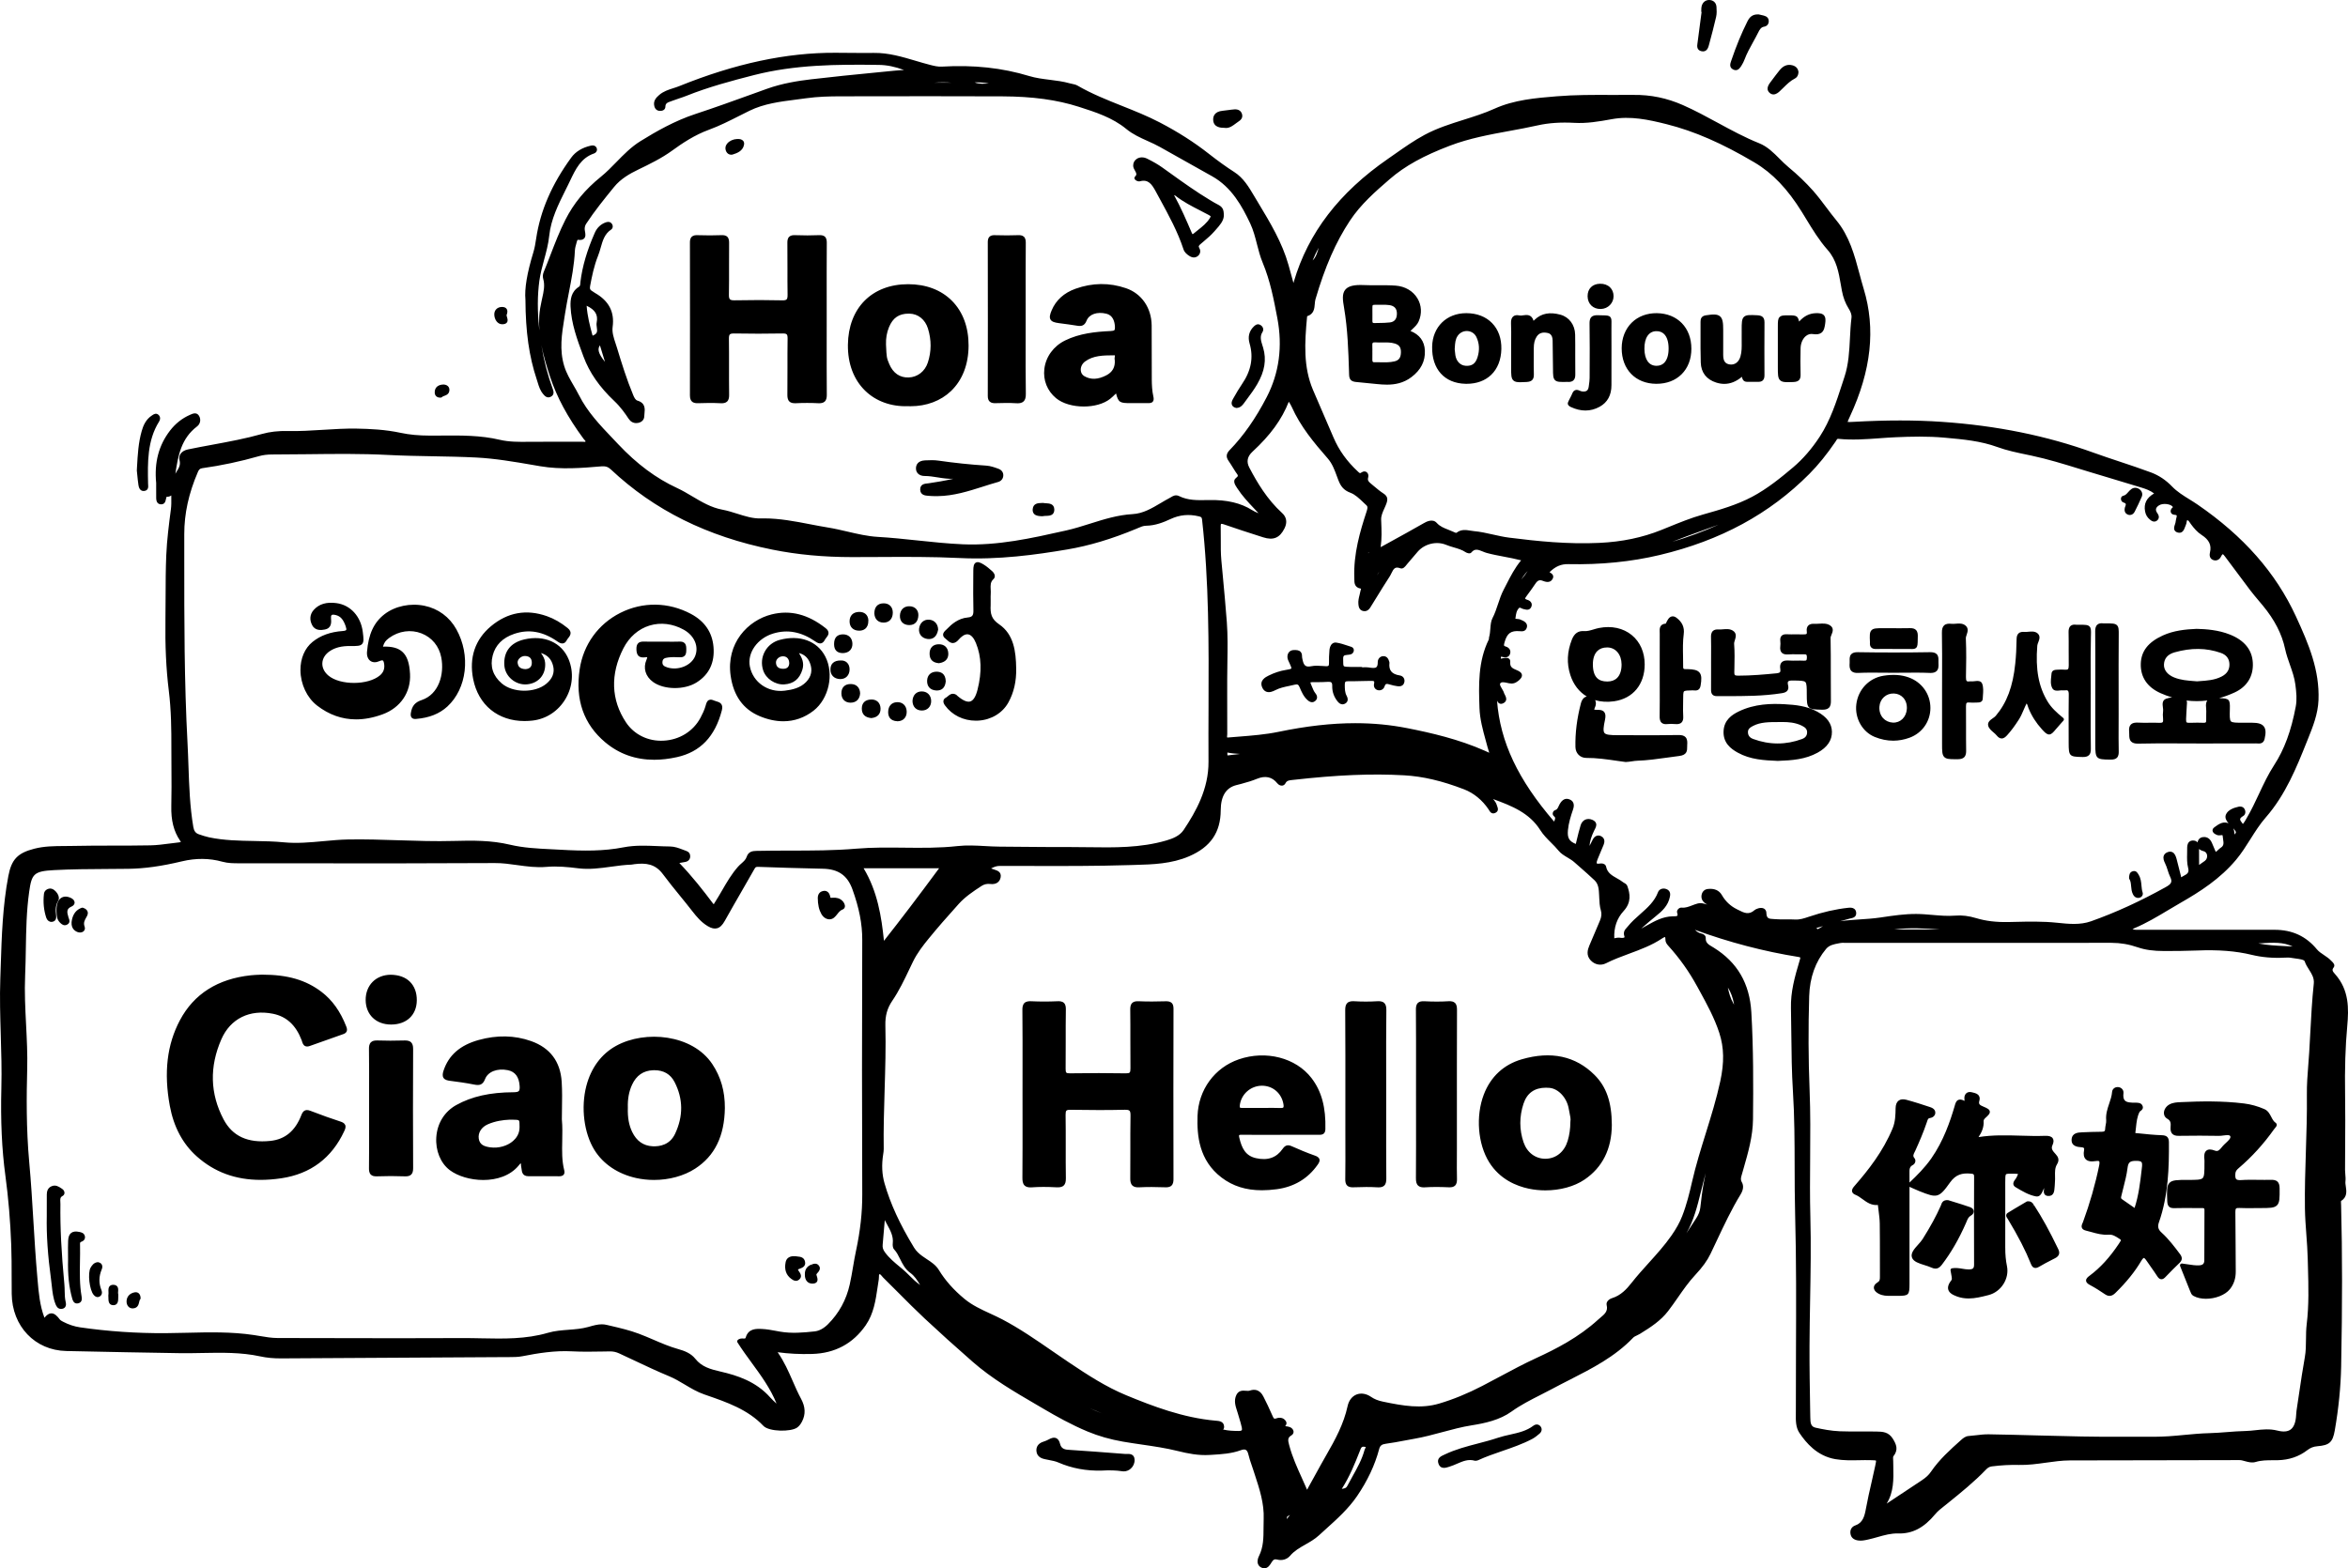 <?xml version="1.0" encoding="UTF-8"?>
<svg id="_レイヤー_1" xmlns="http://www.w3.org/2000/svg" width="645.813" height="431.491" version="1.1" viewBox="0 0 645.813 431.491">
  <!-- Generator: Adobe Illustrator 29.5.1, SVG Export Plug-In . SVG Version: 2.1.0 Build 141)  -->
  <path d="M234.05,188.198c-.863-.013-1.498.212-1.959.674-.455.453-.679,1.097-.667,1.912.023,1.548.975,2.522,2.483,2.543h.05c1.533,0,2.535-.972,2.62-2.593-.067-1.562-1.011-2.509-2.527-2.536h0ZM272.186,110.463c.449.438,1.105.475,1.622.463l.13-.004c1.814-.049,3.69-.1,5.514.018.14.009.286.015.436.015.582,0,1.212-.097,1.653-.517.44-.419.629-1.065.614-2.096-.074-4.978-.062-10.042-.051-14.938.004-1.847.009-3.693.009-5.54l-.003-5.428c-.005-5.121-.01-10.417.03-15.623.004-.548-.049-1.232-.501-1.67-.447-.432-1.101-.464-1.622-.443-1.927.077-3.966.078-6.415.005-.418-.011-1.027.018-1.443.422-.418.407-.471,1.023-.47,1.514.027,14.543.027,28.774,0,42.297-.001.707.157,1.191.498,1.524h-.001ZM257.594,184.803h-.003c-1.519,0-2.51.92-2.586,2.403-.083,1.619.832,2.649,2.448,2.757.083.005.167.008.253.008,1.048,0,2.226-.464,2.424-2.505-.053-2.199-1.408-2.663-2.535-2.664h-.001ZM253.465,190.229c-1.463.029-2.416,1.037-2.486,2.669.054,1.598,1.045,2.585,2.591,2.585h.041c1.477-.017,2.507-1.083,2.504-2.594,0-.787-.271-1.484-.759-1.963-.48-.471-1.131-.706-1.891-.697ZM290.45,109.537c1.842,1.532,4.752,2.305,7.642,2.305,2.745,0,5.471-.698,7.246-2.105.501-.397.966-.848,1.458-1.326.056-.054.111-.108.168-.163.648,2.531,1.084,2.666,4.043,2.666l4.743-.002c.417.003,1.003.001,1.338-.417.315-.394.242-.946.143-1.383-.36-1.583-.421-3.286-.435-4.592-.026-2.485-.021-4.97-.016-7.456.005-2.509.01-5.018-.017-7.527-.051-4.841-2.759-8.767-7.068-10.245-4.565-1.564-9.236-1.515-13.884.153-3.175,1.139-5.383,3.143-6.562,5.957-.456,1.088-.667,1.888-.308,2.512.356.62,1.154.84,2.325.994l.297.039c1.558.204,3.169.415,4.742.673,1.134.184,2,.019,2.556-1.393.699-1.774,2.894-2.542,5.46-1.913,1.809.445,2.271,2.196,2.34,3.587.024.485-.025.788-.149.925-.134.147-.459.226-1.054.253-4.138.189-8.519.635-12.518,2.6-3.167,1.555-5.296,4.479-5.694,7.821-.371,3.105.797,6.034,3.204,8.036h0ZM298.422,99.476c2.24-1.679,5.014-1.698,7.695-1.716l.377-.002h.009c.081,0,.128.009.138.005.021.091-.012.322-.032.463-.04.281-.081.571.007.838.144,1.951-.63,3.331-2.364,4.218-2.288,1.17-4.262,1.236-6.036.197-.567-.333-.916-.927-.956-1.633-.05-.889.394-1.797,1.16-2.371h.002ZM312.19,48.586h0c-.187.19-.219.479-.079.718.211.363.929.705,1.429.57,2.304-.615,3.269.796,4.381,2.858.377.698.757,1.395,1.137,2.092,2.396,4.393,4.873,8.934,6.463,13.78.276.841.913,1.354,1.561,1.784.489.325.92.444,1.29.444.438,0,.79-.168,1.049-.36.714-.531.904-1.432.461-2.191-.323-.554-.172-.714.453-1.24l.72-.612c1.018-.863,2.07-1.755,2.96-2.782l.441-.501c1.004-1.131,2.042-2.301,2.151-3.686.032-1.886-.317-2.526-1.779-3.259-.587-.293-1.168-.645-1.731-.984l-.361-.217c-3.747-2.245-7.357-4.836-10.849-7.343l-2.227-1.594c-1.127-.803-2.411-1.549-4.161-2.418-.967-.48-2.02-.461-2.817.049-.662.424-1.027,1.121-1.003,1.912.016.513.271.96.496,1.354.411.721.57,1.063.013,1.627h.002ZM323.4,53.926c2.059,1.609,4.382,2.799,6.628,3.95.826.423,1.651.845,2.464,1.289.45.246.489.351.492.362,0,.004.023.103-.213.482-.855,1.374-2.078,2.34-3.373,3.364-.393.311-.786.622-1.168.945-.117.099-.183.105-.194.107-.021-.005-.118-.069-.215-.297l-.069-.16c-1.457-3.392-2.959-6.894-4.831-10.287.199.027.33.129.478.246h.001ZM260.075,175.729c.138.097.273.224.413.353.423.39.944.879,1.665.833.52-.031,1.021-.335,1.531-.931.642-.75,1.615-1.613,2.597-1.454.817.131,1.556.949,2.138,2.366,1.544,3.76,1.69,7.968.448,12.863-.476,1.873-1.143,2.958-1.983,3.227-.854.272-2.06-.247-3.628-1.598-.066-.08-.158-.189-.301-.269-1.057-.588-1.788.034-2.271.446-.172.147-.335.287-.489.365-.377.192-.609.459-.689.794-.127.527.177,1.028.416,1.359,1.921,2.66,5.055,4.199,8.481,4.199.226,0,.454-.006.682-.02,3.557-.21,6.645-2.072,8.262-4.981,1.51-2.718,2.234-5.875,2.151-9.378-.06-4.684-.668-9.396-4.685-12.133-2.138-1.457-2.458-2.88-2.337-5.331.023-.479.014-.958.005-1.438-.011-.548-.021-1.066.017-1.584.031-.425.009-.85-.012-1.262-.056-1.088-.105-2.027.759-2.819.249-.229.378-.521.375-.844-.007-.644-.539-1.18-.768-1.381-.68-.598-1.45-1.275-2.3-1.794-.884-.54-1.587-.836-2.153-.521-.567.316-.687,1.087-.692,2.149l-.012,1.938c-.02,2.915-.041,5.929.036,8.895.037,1.454-.195,1.991-1.576,2.111-2.597.225-4.475,1.897-5.661,3.136-.074.077-.161.156-.25.239-.395.361-.885.811-.846,1.429.024.384.254.733.684,1.038l-.007-.002ZM254.429,126.66c-2.067.099-2.447,1.335-2.49,2.063-.036.612.142,1.144.514,1.538.426.451,1.082.699,1.847.699h.022c1.194,0,2.41.194,3.585.382,1.41.226,2.865.46,4.35.378-2.501.57-4.875.954-6.787,1.238-.125.019-.256.031-.389.044-.713.07-2.041.202-1.981,1.73.06,1.521,1.428,1.621,2.245,1.68l.235.018c.66.057,1.311.07,1.866.07.16,0,.312,0,.454-.002,4.378-.047,8.498-1.358,12.481-2.627,1.357-.432,2.76-.879,4.148-1.267.806-.225,1.335-.841,1.416-1.647.09-.907-.397-1.646-1.327-1.984-1.07-.39-2.177-.793-3.399-.872-4.35-.283-8.759-.744-13.106-1.371-1.187-.171-2.371-.133-3.685-.07h0ZM286.502,142.024h0c.048.002.098.003.148.003.115,0,.234-.008.357-.035.21-.047.477-.055.76-.063.637-.02,1.358-.042,1.824-.543.283-.305.415-.735.392-1.28-.064-1.52-1.426-1.599-2.239-1.646-.259-.015-.517-.027-.744-.077-.046-.01-.092-.012-.141-.011-.137.009-.279.013-.423.016-.841.021-2.249.057-2.395,1.682-.047.533.072.968.356,1.292.518.592,1.434.633,2.103.662h.002ZM189.769,108.828c0,.757.167,1.273.529,1.624.48.466,1.195.496,1.697.48,1.721-.058,3.983-.108,6.218.008.089.004.185.008.285.008.491,0,1.084-.081,1.5-.48.5-.481.559-1.226.549-1.891-.036-2.532-.031-5.063-.027-7.595.004-2.591.008-5.182-.03-7.772-.009-.635.074-1.019.262-1.206.184-.183.562-.264,1.163-.255,4.435.082,8.911.081,13.302,0,.617-.017.982.066,1.161.244.18.18.259.556.249,1.182-.045,2.692-.041,5.429-.036,8.075.004,2.432.008,4.863-.024,7.293-.009.679.049,1.438.551,1.921.379.366.938.513,1.757.477,2.075-.104,4.166-.104,6.209,0,.821.038,1.387-.108,1.768-.474.502-.481.564-1.232.559-1.903-.043-5.071-.037-10.228-.031-15.215l.004-5.46-.003-5.211c-.004-5.282-.009-10.563.026-15.845.004-.594-.052-1.26-.503-1.694-.452-.437-1.136-.457-1.607-.439-2.099.091-4.258.092-6.6.003-.525-.02-1.19.013-1.637.449-.451.44-.5,1.119-.493,1.66.032,2.279.028,4.56.023,6.839-.004,2.422-.009,4.926.032,7.391.012.725-.071,1.136-.269,1.333-.19.189-.578.279-1.193.258-3.989-.099-8.28-.102-13.115-.007-.653.02-1.07-.076-1.275-.281-.205-.204-.294-.605-.282-1.262.047-2.602.041-5.245.036-7.801-.004-2.144-.009-4.288.016-6.431.007-.597-.047-1.266-.499-1.704-.453-.44-1.134-.468-1.6-.445-2.009.083-4.168.084-6.604.004-.509-.018-1.137.019-1.576.445-.445.432-.496,1.098-.495,1.562.027,13.669.027,27.839.002,42.117v-.002ZM172.916,115.226c.508.772,1.231,1.178,2.073,1.178.187,0,.38-.02.578-.061.959-.197,1.615-.901,1.632-1.753.005-.261.035-.531.063-.803.13-1.224.308-2.9-1.914-3.561-.579-.172-.897-.836-1.199-1.56-1.753-4.215-3.111-8.564-4.461-13.021-.117-.386-.246-.775-.376-1.165-.497-1.491-1.01-3.033-.806-4.533.56-4.122-1.037-7.184-4.88-9.363-.116-.065-.224-.145-.333-.224-.151-.109-.302-.217-.464-.305-.53-.288-.656-.62-.519-1.363.475-2.571,1.075-5.546,2.188-8.319.292-.727.509-1.492.72-2.232.553-1.946,1.076-3.785,2.862-4.97.488-.324.598-1.004.251-1.547-.338-.527-.913-.705-1.579-.489-1.426.462-2.513,1.462-3.145,2.892-2.144,4.857-3.44,9.282-3.961,13.529-.015.12-.024.242-.032.365-.037.509-.069.784-.369.973-2.171,1.366-2.39,3.508-2.317,5.427.209,4.732,1.842,9.141,3.422,13.405l.152.409c1.613,4.359,4.38,8.349,8.46,12.197,1.704,1.607,3.007,3.46,3.952,4.895h.002ZM163.413,92.16c-.268.142-.391.171-.405.193-.017-.028-.049-.095-.087-.236-.67-2.512-1.361-5.102-1.567-7.998,2.367,1.131,3.173,2.492,2.765,4.564-.095.485-.029.967.036,1.434.139,1.01.169,1.559-.742,2.042h0ZM165.006,95.017l1.396,4.546c-1.908-2.356-2.1-3.541-1.396-4.546ZM249.7,111.752c.25.009.499.014.746.014,4.374,0,8.303-1.47,11.128-4.18,3.146-3.017,4.816-7.342,4.832-12.508.015-5.043-1.569-9.307-4.581-12.33-2.966-2.978-7.123-4.554-12.022-4.558h-.021c-9.956,0-16.458,6.549-16.566,16.689-.055,5.169,1.583,9.53,4.737,12.612,2.969,2.9,7.146,4.415,11.748,4.261h0ZM244.518,90.009c1.058-2.564,2.734-3.72,5.414-3.72.086,0,.172.001.26.004,2.342.062,4.272,1.625,5.036,4.078.983,3.156.975,6.307-.024,9.364-.8,2.445-2.821,4.023-5.276,4.119-2.423.078-4.271-1.18-5.336-3.683-.307-.721-.569-1.372-.666-2.03-.112-.759-.146-1.556-.18-2.327-.015-.342-.03-.684-.051-1.011-.058-1.743.211-3.311.824-4.794h-.001ZM38.082,133.454c.105.707.338,1.174.714,1.43.151.103.381.206.693.206.11,0,.231-.013.362-.043,1.003-.233.933-1.145.896-1.635-.008-.096-.015-.192-.019-.346-.121-5.811-.246-11.819,3.013-17.063.424-.683.377-1.375-.127-1.851-.664-.624-1.336-.173-1.66.043l-.128.084c-1.75,1.106-2.443,2.886-2.851,4.313-.914,3.2-1.097,6.438-1.291,9.867l-.05.994.109,1.078c.094.949.19,1.931.338,2.923h0ZM121.084,109.4c.053,0,.106-.001.162-.005.136-.008.262-.071.35-.175.102-.119.351-.211.591-.3.575-.212,1.443-.534,1.421-1.701-.008-.413-.166-.766-.457-1.02-.358-.314-.91-.454-1.513-.388-1.362.154-2.116.968-2.069,2.233.015.406.163.748.427.988.27.245.635.368,1.088.368h0ZM309.917,400.023c-.175.004-.346.01-.502-.002-5.822-.456-10.717-.825-15.679-1.148-1.244-.081-1.91-.573-2.158-1.596-.206-.849-.557-1.373-1.074-1.6-.703-.308-1.485.043-2.013.334-.466.257-.96.468-1.469.625-1.713.532-2.01,1.682-1.958,2.553.107,1.77,1.744,2.141,2.282,2.263.377.086.761.159,1.144.232.933.177,1.814.345,2.614.693,3.672,1.598,7.69,2.349,11.954,2.224,2.205-.126,3.947-.068,5.652.19.131.02.263.029.394.029.688,0,1.371-.266,1.921-.759.701-.626,1.082-1.52,1.045-2.45-.064-1.648-1.433-1.611-2.154-1.591v.003ZM421.766,392.247c-1.891,1.439-4.087,1.932-6.412,2.453-1.122.251-2.282.512-3.396.887-1.789.603-3.657,1.09-5.463,1.562-3.015.787-6.132,1.601-9.04,2.984l-.288.132c-.779.348-2.083.931-1.507,2.468.328.875.91,1.12,1.505,1.12.467,0,.943-.152,1.31-.269l.239-.075c.693-.211,1.365-.503,2.016-.785,1.615-.7,3.143-1.36,4.913-.837.076.022.156.026.236.012.049-.01.101-.015.151-.021.149-.018.336-.04.519-.125,2.142-.987,4.42-1.771,6.623-2.53,2.738-.942,5.569-1.917,8.206-3.298.796-.417,1.492-.996,2.082-1.506.34-.294.542-.668.565-1.052.022-.358-.107-.705-.375-1.004-.495-.55-1.252-.596-1.884-.114v-.002ZM138.155,89.216c.024,0,.049,0,.074-.001.586-.021.981-.185,1.207-.504.328-.463.151-1.03.009-1.485-.05-.159-.115-.37-.124-.489.302-.752.316-1.318.046-1.73-.239-.363-.66-.55-1.251-.555-.674-.007-1.233.215-1.625.622-.379.394-.564.93-.535,1.552.061,1.27.85,2.591,2.199,2.591h0ZM486.82,25.622h0c.33.262.66.36.97.36.768,0,1.422-.603,1.688-.848.345-.318.68-.647,1.015-.978,1.014-.999,1.971-1.942,3.205-2.564.412-.208.915-.668.973-1.763-.104-.959-.682-1.604-1.67-1.865-1.328-.35-2.503.096-3.5,1.323-.732.902-1.437,1.846-2.118,2.759l-.533.714c-.9,1.2-.911,2.163-.031,2.861h0ZM476.656,19.098c.278.145.528.205.753.205.803,0,1.281-.773,1.567-1.235l.083-.133c.31-.493.578-1.038.796-1.619.613-1.635,1.477-3.196,2.312-4.706.482-.871.98-1.771,1.43-2.684.403-.817.777-1.452,1.617-1.583.814-.127,1.315-.755,1.276-1.599-.035-.745-.493-1.234-1.362-1.454-.418-.106-.841-.199-1.128-.263l-.314-.063c-1.791-.084-2.537.879-3.071,1.943-1.619,3.222-3.065,6.734-4.421,10.737l-.061.176c-.209.593-.598,1.696.525,2.279h-.002ZM336.738,35.173c.158.027.311.04.46.04,1.055,0,1.897-.634,2.715-1.25.251-.189.504-.38.766-.553.335-.221,1.357-.895.895-2.15-.304-.824-1.031-1.241-2.05-1.167-.591.041-1.179.122-1.768.202-.475.065-.95.131-1.427.174-2.433.219-2.698,1.716-2.64,2.588.139,2.073,2.21,2.114,3.049,2.116h0ZM468.002,14.094c.151.032.29.047.419.047,1.151,0,1.468-1.183,1.629-1.783l.087-.327c.646-2.408,1.313-4.898,1.878-7.373.209-.914.165-1.87.102-2.77-.078-1.123-.853-1.863-1.975-1.888-1.039-.011-1.833.616-2.108,1.705-.087.345-.091.684-.095,1.013,0,.129-.002.259-.01.387-.005.091.027.179.084.257l-.282,2.121c-.275,2.067-.55,4.133-.812,6.201l-.034.237c-.099.655-.283,1.874,1.116,2.172h0ZM403.082,105.594c.106.002.211.003.316.003,2.73,0,5.055-.846,6.738-2.456,1.776-1.699,2.748-4.16,2.809-7.116.06-2.892-.822-5.359-2.551-7.134-1.723-1.77-4.153-2.714-7.028-2.731h-.071c-5.415,0-9.27,3.775-9.386,9.202-.132,6.175,3.383,10.096,9.174,10.232h-.001ZM400.143,95.624c.078-1.217.145-2.268.769-3.194.579-.861,1.511-1.357,2.525-1.357.079,0,.159.003.239.009,1.059.081,1.961.702,2.414,1.661.81,1.718.913,3.579.307,5.529-.549,1.769-1.521,2.479-3.252,2.367-1.472-.094-2.562-1.2-2.846-2.887-.07-.418-.106-.843-.14-1.239l-.046-.43.031-.458h-.001ZM491.694,105.147c.419,0,.905-.018,1.473-.038l.145-.005c1.747-.062,1.962-1.056,1.935-2.12-.061-2.363-.061-4.778,0-7.18.034-1.368.57-2.615,1.435-3.336.571-.476,1.237-.671,1.93-.562,1.061.167,1.807.056,2.351-.349.776-.576.923-1.63,1.052-2.562.117-.838.156-1.689-.344-2.246-.502-.559-1.366-.613-2.221-.584-1.773.055-3.229.775-4.615,2.308-.319-1.521-.736-1.714-2.727-1.716-1.453-.004-2.175-.002-2.65.488-.468.483-.468,1.229-.469,2.714v11.004c0,2.037,0,3.06.621,3.659.436.421,1.059.525,2.085.525h0ZM339.982,112.229c.037.008.075.013.112.013h.03c.987-.059,1.551-.66,1.973-1.24.297-.409.598-.815.9-1.222.971-1.308,1.975-2.66,2.807-4.097,2.061-3.558,2.579-6.732,1.627-9.988-.058-.198-.122-.399-.187-.604-.41-1.292-.797-2.513-.007-3.728.204-.313.264-.681.169-1.035-.107-.4-.407-.751-.821-.961-.823-.419-1.44.181-1.736.47-1.298,1.265-1.684,2.838-1.148,4.677,1.12,3.843.425,7.512-2.126,11.215-.788,1.143-1.485,2.362-2.159,3.541l-.308.538c-.361.629-.446,1.173-.252,1.617.176.403.555.675,1.126.806v-.002ZM371.047,102.337l.025.819c.046,1.451.794,1.825,1.903,1.938,1.152.118,2.307.23,3.46.343l2.372.234c.853.085,1.744.156,2.656.156,2.217,0,4.551-.418,6.728-2.058,2.632-1.983,3.848-4.378,3.718-7.321-.114-2.575-1.447-4.387-3.963-5.393.208-.218.428-.422.643-.623.606-.566,1.233-1.151,1.608-2,.937-2.122.816-4.434-.33-6.344-1.222-2.037-3.407-3.316-5.994-3.508-1.623-.121-3.271-.111-4.866-.104-1.272.007-2.586.014-3.87-.046-2.655-.125-4.218.245-5.06,1.195-1.051,1.186-.742,3.01-.385,5.124.987,5.837,1.173,11.812,1.354,17.589h0ZM377.575,83.962c.102-.102.613-.117,1.222-.117.13,0,.265,0,.4.001l.768.002h.142c.685-.002,1.392-.006,2.051.095,1.387.213,2.061.977,2.06,2.333-.002,1.459-.648,2.278-1.922,2.435-1,.123-2.044.136-3.054.149-.417.005-.833.011-1.249.023-.138.002-.319-.009-.406-.095-.073-.072-.112-.229-.109-.442.006-.486.005-.973.003-1.459v-.631c0-.337-.002-.636-.004-.9-.006-.66-.011-1.284.098-1.394h0ZM377.588,94.326c.143-.143.468-.15.716-.133.657.05,1.316.039,1.954.028,1.18-.019,2.29-.039,3.389.297,1.234.376,1.72,1.096,1.675,2.486-.045,1.43-.558,2.131-1.77,2.42-1.257.299-2.512.274-3.838.249-.371-.007-.741-.015-1.111-.015-.2,0-.401.002-.602.007-.133.004-.314-.011-.403-.099-.095-.095-.143-.315-.135-.62.013-.533.01-1.066.007-1.599l-.002-.688c0-.159.002-.317.005-.477.007-.36.013-.721-.017-1.077-.033-.391.013-.661.131-.78h.001ZM354.557,182.208l.142.297c.157.344.573,1.257.488,1.416-.09.168-1.133.337-1.477.392-1.64.266-3.212.781-4.808,1.576-.774.386-2.587,1.29-1.735,3.246.265.606.656,1.005,1.165,1.186.841.299,1.756-.08,2.459-.444,1.185-.613,2.445-.875,3.779-1.153.523-.109,1.046-.218,1.564-.349.733-.184,1.002-.043,1.33.729.527,1.243,1.073,2.528,2.162,3.51.995.898,1.735.6,2.18.193.597-.544.6-1.307.008-2.041-.444-.552-.704-1.203-.979-1.894-.094-.235-.188-.47-.29-.703-.123-.281-.116-.396-.123-.403.021-.013.127-.069.453-.073l1.077-.007c1.087-.004,2.211-.009,3.32-.092.445-.032.753.029.917.185.168.16.247.483.235.959-.038,1.517.441,2.927,1.424,4.192.444.571.913.857,1.401.857.222,0,.448-.059.677-.178.449-.232.628-.558.699-.79.123-.399.043-.862-.236-1.376-.503-.924-.506-1.942-.511-3.074-.001-.395.057-.653.174-.771.115-.115.375-.179.758-.168,1.246.012,2.497-.02,3.745-.05.78-.019,1.56-.037,2.354-.046.377-.006.897-.011,1.019.139.027.034.108.182.002.655-.095.424-.031.839.182,1.168.2.31.514.518.908.6.806.166,1.561-.268,1.793-1.034.102-.335.234-.547.393-.632.258-.135.724-.008,1.218.146.556.174,1.188.312,1.928.422,1.393.21,1.794-.598,1.906-1.098.102-.452.029-.889-.203-1.229-.232-.341-.608-.567-1.058-.637-2.192-.338-3.066-1.399-2.834-3.441.018-.165-.034-.297-.071-.392-.167-.51-.478-1.461-1.571-1.468-.386-.017-.815.151-1.107.447-.303.307-.479.751-.471,1.19.013.695-.109,1.16-.363,1.382-.398.349-1.24.221-2.184.08-.471-.071-.939-.053-1.393-.035-.092.003-.184.007-.276.01-.084-.064-.188-.102-.302-.102l-.897.004c-.646.003-1.292.008-1.938-.007-1.035-.024-1.783-.042-1.976-.225-.176-.167-.178-.846-.182-1.786v-.268c-.006-.914.299-.948,1.202-1.05l.296-.032c.417-.041,1.116-.109,1.378-.885.092-.271.075-.564-.047-.806-.113-.224-.306-.388-.543-.462-.329-.104-.656-.213-.985-.323-1.025-.343-2.085-.699-3.179-.86-.412-.061-.794.036-1.105.282-.611.482-.753,1.378-.785,1.741-.108,1.215-.152,2.445-.13,3.653.006.348-.046.586-.151.688-.129.126-.434.141-.666.128-.293-.014-.589-.035-.885-.055-1.063-.073-2.163-.149-3.217.069-.687.143-1.187.102-1.531-.125-.381-.25-.632-.755-.813-1.637l-.042-.194c-.061-.282-.119-.548-.113-.789.013-.533-.126-.951-.412-1.244-.462-.472-1.163-.477-1.675-.468h-.146c-.542,0-1.001.19-1.327.551-.349.385-.505.932-.442,1.539.048.461.256.885.439,1.26l.004.004ZM415.643,93.741c-.007.672-.013,1.344-.013,2.017v5.316c0,2.002,0,3.007.616,3.592.406.386.974.494,1.88.494.457,0,1-.027,1.651-.061l.103-.005c1.445-.073,2.044-.699,2.005-2.094-.046-1.639-.037-3.312-.027-4.929.004-.755.009-1.509.008-2.264-.001-1.35.239-2.328.781-3.171.639-.993,1.585-1.322,2.977-1.039.344.07,1.392.285,1.425,2.061.048,2.587.087,5.176.1,7.804.009,1.729.013,2.596.562,3.131.548.534,1.409.518,3.223.48.079-.002.158-.006.238,0,.459.031,1.124.02,1.597-.43.359-.341.527-.862.515-1.592-.03-1.775-.024-3.551-.019-5.326.006-1.892.012-3.783-.025-5.674-.052-2.659-1.632-4.804-4.027-5.465-2.926-.808-5.224-.376-7.028,1.317l-.12.116c-.058.057-.159.156-.255.239-.557-1.846-1.925-1.645-2.846-1.51-.378.056-.736.11-1.009.046-.744-.17-1.332-.083-1.745.261-.448.373-.646.993-.606,1.896.07,1.589.054,3.215.04,4.788v.002ZM432.428,108.306c-.154.392-.351.768-.56,1.166-.207.395-.413.789-.579,1.2-.147.364-.131.888.781,1.315h0c1.37.639,2.708.958,4.005.958,1.344,0,2.645-.343,3.892-1.027,2.164-1.188,3.26-3.189,3.259-5.947l.006-10.528c.006-1.669.012-3.337-.011-5.005-.008-.529,0-.968.008-1.333.019-.982.03-1.523-.344-1.911-.392-.407-.965-.417-2.223-.439-.33-.006-.711-.012-1.152-.027-.578-.021-1.311.019-1.788.487-.476.468-.53,1.193-.52,1.84.071,4.458.049,8.993.027,13.379l-.008,1.569c-.002.612-.088,1.223-.178,1.869l-.068.502c-.07.538-.248.915-.528,1.12-.314.23-.805.289-1.462.172-.125-.022-.278-.087-.441-.156-.374-.159-.839-.356-1.321-.153-.342.144-.603.454-.797.948h.002ZM472.018,105.247c.766.246,1.514.37,2.248.37,1.676,0,3.277-.645,4.841-1.943.009.036.018.072.027.109.112.455.333,1.296,1.442,1.268.549-.016,1.097-.011,1.645-.005.525.006,1.051.01,1.577-.002.695-.018,1.523-.338,1.517-1.763-.02-4.329-.035-9.45.005-14.604.012-1.626-.976-1.892-2.036-1.942-1.99-.096-2.99-.142-3.612.45-.625.596-.625,1.62-.625,3.664l.002.602c0,.43.003.858-.003,1.288-.007.439-.002.879.003,1.319.017,1.397.032,2.716-.341,4.016-.445,1.549-1.561,2.39-2.923,2.199-1.303-.185-1.831-.961-1.823-2.68.008-1.615.006-3.231.004-4.846l-.002-1.986c0-1.977-.136-3.096-.877-3.73-.745-.637-1.906-.593-3.923-.274-1.274.201-1.435,1.058-1.433,1.782.005,1.165,0,2.33-.002,3.495-.008,2.527-.016,5.14.065,7.711.086,2.74,1.547,4.643,4.225,5.504v-.002ZM455.558,105.595h.056c2.79,0,5.178-.908,6.909-2.628,1.753-1.742,2.682-4.168,2.687-7.014.01-5.779-3.81-9.715-9.506-9.793-2.723-.025-5.152.889-6.898,2.608-1.778,1.75-2.759,4.253-2.764,7.046-.009,5.826,3.815,9.757,9.516,9.782h0ZM455.552,91.114c.889-.016,1.596.248,2.146.785.809.79,1.24,2.156,1.248,3.95.008,1.798-.413,3.174-1.217,3.979-.54.541-1.249.815-2.106.815h-.012c-2.07-.006-3.279-1.697-3.317-4.639-.04-3.023,1.178-4.852,3.258-4.891h0ZM440.187,85.01c.049,0,.098,0,.147-.002,1.954-.065,3.48-1.615,3.474-3.529-.003-.967-.335-1.803-.96-2.417-.679-.667-1.65-1.021-2.76-.995-2.105.031-3.45,1.387-3.424,3.456.013,1.019.383,1.927,1.042,2.556.632.604,1.509.931,2.482.931h0ZM200.312,42.333c.238.155.508.234.79.234.164,0,.332-.027.5-.081,1.014-.327,2.711-.875,3.046-2.674.1-.541-.086-.887-.259-1.082-.331-.373-.903-.539-1.668-.484-1.031.037-2.048.493-2.654,1.189-.401.46-.585.98-.532,1.504.062.604.345,1.113.777,1.395h0ZM576.309,185.853l-.005,4.384v14.616c0,3.884.228,4.116,4.074,4.135h.224c.799,0,1.313-.16,1.664-.516.451-.458.499-1.141.486-1.749-.051-2.394-.041-4.832-.031-7.189.004-.953.008-1.906.008-2.859l-.005-6.228c-.007-5.05-.015-10.272.027-15.407l.002-.254c.014-1.504.021-2.259-.477-2.76-.512-.517-1.341-.513-3.016-.516l-.259.006c-.145.005-.29.013-.431-.007-.759-.103-1.314.011-1.699.351-.536.472-.597,1.246-.591,1.868.043,4.04.036,8.15.029,12.125h0ZM584.089,138.26c.309.088.513.208.577.338.099.204-.046.595-.226,1.053-.299,1.259.371,1.745.797,1.922.19.08.382.118.568.118.542,0,1.039-.323,1.332-.901.649-1.283,1.334-2.669,1.949-4.117.323-.762.052-1.608-.674-2.106-.693-.477-1.506-.484-2.172-.019-.359.251-.636.564-.903.868-.412.467-.769.871-1.358.991-.36.074-.602.386-.618.795-.016.418.229.916.728,1.059h0ZM594.294,190.724c1.045.461,2.092.85,3.142,1.165-.575.043-1.14.154-1.674.362-1.12.437-.969,1.559-.859,2.377.046.341.093.694.056.957-.093.648-.096,1.37-.008,2.205.048.463.006.768-.126.906-.132.14-.45.203-.916.176-.939-.049-1.889-.035-2.81-.023-.947.013-1.926.026-2.875-.029-.764-.046-1.617-.016-2.155.546-.396.415-.544,1.049-.452,1.937.025.247.026.499.027.746.003.721.007,1.466.554,1.996.383.372.97.553,1.79.553.05,0,.101,0,.153-.002,3.794-.099,7.658-.079,11.396-.061,1.571.008,3.134.001,4.713.016h4.009c4.102.004,8.204.005,12.306-.018.11.009.219.008.333.017.578.039,1.657.12,1.976-1.231.405-1.721.337-2.76-.228-3.474-.546-.69-1.526-.998-3.175-.999h-2.466c-1.883,0-3.02,0-3.395-.385-.373-.384-.342-1.508-.292-3.372.073-2.7-.145-2.925-2.921-3.014h-.029c1.42-.385,2.839-.903,4.253-1.554,3.444-1.586,5.224-4.499,5.011-8.202-.204-3.548-2.322-6.15-6.298-7.735-3.183-1.268-6.547-1.504-9.158-1.568-3.064.135-6.317.451-9.343,1.844-3.997,1.84-5.908,4.301-6.013,7.743-.112,3.681,1.78,6.489,5.473,8.121h.001ZM606.779,194.672c.074.624.057,1.257.038,1.929-.013.481-.026.963-.006,1.443.02.455-.056.629-.122.695-.091.09-.314.135-.635.119-1.252-.056-2.239-.028-2.96-.007-.849.025-1.521.043-1.677-.117-.207-.214-.143-1.23-.054-2.635.037-.584.081-1.271.119-2.075.004-.081.012-.165.021-.249.026-.264.068-.688-.097-1.045,1.901.235,3.805.234,5.707-.009-.326.449-.436,1.091-.333,1.951h0ZM598.1,179.482c4.583-1.297,8.744-1.25,12.721.144,1.522.534,2.323,1.561,2.381,3.052.06,1.559-.65,2.693-2.17,3.467-1.92.978-3.984,1.117-6.169,1.264l-.575.045-.689-.053c-1.986-.152-3.863-.295-5.652-1.038-1.846-.766-2.849-2.085-2.752-3.62.104-1.647,1.082-2.745,2.906-3.262h0ZM524.988,186.376c-2.039-.733-4.312-.883-6.954-.457-3.957.638-6.952,3.784-7.455,7.83-.476,3.827,1.651,7.612,5.057,8.999,1.696.691,3.398,1.037,5.093,1.037,1.514,0,3.022-.276,4.515-.828,3.463-1.28,5.705-4.486,5.711-8.168.006-3.805-2.336-7.106-5.967-8.413h0ZM520.603,198.808c-1.073-.062-2.031-.511-2.697-1.264-.709-.802-1.058-1.903-.98-3.099.141-2.168,1.865-3.732,4.003-3.643,1.032.044,1.921.45,2.571,1.172.704.782,1.051,1.872.977,3.069-.14,2.265-1.799,3.882-3.873,3.764h0ZM589.009,243.666c-.091-.991-.184-2.016-.769-2.978l-.086-.146c-.241-.415-.646-1.111-1.579-.824-.916.28-.953,1.154-.981,1.833-.004.106.025.21.083.298.357.537.417,1.223.481,1.949.065.735.131,1.495.495,2.227.415.834.991,1.02,1.423,1.02.115,0,.22-.013.309-.031.367-.073.676-.285.848-.582.159-.274.19-.597.086-.906-.195-.581-.251-1.202-.311-1.859h0ZM566.516,189.974c.292-.036.595-.072.819-.038h0c.173.025.354.025.525,0,.451-.068.755-.034.907.098.17.149.252.515.243,1.086-.05,3.199-.042,6.451-.033,9.596.003,1.234.007,2.468.007,3.702,0,3.571.2,3.787,3.568,3.85l.201.004c.052,0,.104.001.156.001.597,0,1.236-.077,1.666-.506.373-.372.525-.91.509-1.8-.063-3.617-.052-7.299-.042-10.86.004-1.341.008-2.683.008-4.024.007-.034.011-.069.011-.106,0-1.546-.008-3.092-.016-4.638-.019-3.643-.038-7.41.052-11.108l.012-.447c.036-1.307.054-1.962-.39-2.419-.461-.475-1.165-.475-2.717-.475-.106,0-.213.004-.321.008-.187.006-.374.017-.555-.009-.724-.107-1.256-.002-1.624.324-.509.45-.558,1.187-.543,1.778.039,1.588.033,3.208.026,4.775-.006,1.445-.012,2.89.016,4.335.01.521-.066.86-.226,1.008-.144.134-.433.181-.853.139-.669-.066-1.344-.034-1.978.006l-.167.007c-.429.016-1.433.053-1.513,1.075-.019.243-.047.492-.075.742-.119,1.052-.254,2.244.287,3.258.441.828,1.364.718,2.037.637h.002ZM400.176,275.922c-.387-.364-.96-.507-1.817-.454-2.021.129-4.172.131-6.578.005-.858-.047-1.411.098-1.791.461-.491.469-.552,1.204-.546,1.861.047,5.767.041,11.632.034,17.304l-.004,5.83.004,6.006c.006,5.614.012,11.419-.029,17.128-.007.929.092,1.646.598,2.124.353.333.85.492,1.549.492.109,0,.224-.004.344-.012,1.892-.123,3.984-.126,6.581-.008.789.033,1.328-.116,1.697-.477.487-.476.533-1.219.52-1.814-.046-1.965-.037-3.968-.028-5.905.004-.809.008-1.619.008-2.428l-.002-8.644c-.003-9.825-.007-19.65.029-29.475.003-.873-.092-1.547-.568-1.996v.002ZM322.269,275.935c-.436-.425-1.07-.465-1.695-.453h0c-2.343.063-4.857.105-7.367-.01-.859-.039-1.415.106-1.795.474-.489.473-.546,1.208-.538,1.863.038,2.771.034,5.541.031,8.312-.003,2.607-.006,5.215.024,7.822.007.63-.062.982-.223,1.143-.158.157-.497.224-1.043.219-4.821-.086-9.856-.087-15.396-.004-.521.007-.831-.057-.97-.196-.142-.141-.205-.465-.198-1.02.03-2.536.027-5.072.023-7.608-.004-2.857-.008-5.812.039-8.715.01-.642-.044-1.361-.523-1.826-.475-.461-1.186-.493-1.815-.464-2.404.111-4.815.111-7.166,0-.616-.028-1.388,0-1.891.483-.508.489-.566,1.278-.56,1.911.055,5.708.047,11.514.04,17.128l-.005,6.026.005,6.024c.007,5.553.014,11.295-.035,16.941-.007.835.062,1.679.617,2.2.36.339.873.501,1.594.501.127,0,.261-.005.401-.015,2.003-.143,4.154-.147,6.77-.008.648.031,1.463.008,1.992-.501.417-.402.595-1.017.58-1.995-.047-2.899-.042-5.85-.037-8.703.004-2.871.009-5.84-.038-8.762-.01-.599.066-.971.231-1.136.168-.168.534-.243,1.179-.227,5.666.097,10.378.095,14.831-.008.719-.02,1.141.068,1.34.266s.286.622.273,1.334c-.057,3.188-.051,6.429-.045,9.563.004,2.572.009,5.144-.02,7.715-.007.645.052,1.449.579,1.955.401.386,1.008.549,1.891.5,2.152-.108,4.498-.109,7.169-.005.504.022,1.225-.008,1.705-.471.48-.463.541-1.192.54-1.775-.037-16.774-.035-32.111.006-46.887.002-.753-.156-1.259-.497-1.592h-.003ZM418.548,291.447c-4.948,1.441-8.552,4.786-10.423,9.672-2.272,5.935-1.671,13.599,1.461,18.636,2.942,4.731,7.535,6.568,10.871,7.276,1.504.319,3.055.474,4.596.474,4.002,0,7.934-1.044,10.765-2.967,4.939-3.353,7.467-8.408,7.513-15.032-.021-6.264-1.491-10.51-4.765-13.768-5.222-5.195-11.957-6.641-20.018-4.292h0ZM431.94,308.539c-.006.031-.01.062-.01.094-.014,1.929-.248,3.588-.736,5.222-.914,3.057-3.194,4.911-6.101,4.957-2.749.016-5.071-1.691-6.039-4.529-1.188-3.48-1.192-7.058-.013-10.632.963-2.919,3.034-4.393,6.163-4.393.319,0,.649.015.989.046,2.483.224,4.812,2.777,5.3,5.812.06.373.138.745.215,1.111.183.867.355,1.687.23,2.312h.002ZM228.99,246.995s-.086.007-.086.008c-.479.042-.478.044-.522-.189-.139-.742-.413-1.233-.838-1.503-.354-.226-.786-.274-1.278-.146-.486.127-1.308.536-1.342,1.861.02,1.926.326,3.272,1.024,4.501.419.737,1.074,1.236,1.796,1.371.129.024.257.036.384.036.461,0,.901-.157,1.269-.457.358-.293.635-.645.903-.984.413-.524.804-1.019,1.461-1.267.329-.125.546-.379.613-.717.118-.6-.292-1.304-.723-1.705-.686-.639-1.553-.902-2.661-.807v-.002ZM340.733,291.457c-6.655,2.281-11.111,8.382-11.353,15.542-.184,5.424.402,12.255,6.606,16.978,3.097,2.356,6.687,3.5,11.102,3.5,1.28,0,2.63-.096,4.057-.287,4.778-.639,8.559-2.891,11.24-6.694.313-.444.704-.998.517-1.583-.174-.543-.765-.806-1.195-.956-2.312-.807-4.557-1.771-6.447-2.609-1.065-.471-1.78-.258-2.472.737-1.701,2.442-4.097,3.283-7.32,2.562-2.881-.642-3.922-2.716-4.599-5.633-.131-.565-.048-.689-.039-.701.016-.019.125-.116.727-.109,2.522.033,5.046.026,7.571.021l3.941-.005c3.189,0,6.379-.002,9.652,0,.664.008,1.78.006,1.822-1.503.167-6.018-1.044-10.5-3.814-14.105-4.301-5.598-12.524-7.717-19.996-5.157v.002ZM352.969,304.696c-.072.082-.281.174-.894.149-.688-.028-1.381-.037-2.069-.037-.515,0-1.027.005-1.532.01-.51.004-1.02.009-1.528.009l-1.198-.003c-1.369-.004-2.738-.009-4.107.005-.418.013-.559-.078-.591-.114-.025-.027-.103-.149-.056-.558.347-3.078,2.956-5.42,6.069-5.447,3.016-.01,5.432,2.063,5.945,5.081.106.627.021.836-.04.905h.001ZM548.289,201.488c.326.279.662.568.9.866.428.536.861.803,1.326.818h.042c.606,0,1.081-.428,1.504-.892,1.059-1.161,2.051-2.489,3.218-4.306.539-.838.928-1.748,1.305-2.627.259-.606.525-1.229.839-1.819.167.24.252.515.345.815.051.165.102.326.163.478.843,2.106,2.098,4.08,3.729,5.865.794.87,1.329,1.397,1.958,1.386.634-.016,1.102-.544,1.874-1.478.435-.525.89-1.032,1.367-1.563l.692-.775c.09-.102.135-.236.124-.372-.011-.136-.077-.261-.183-.347-1.904-1.554-3.287-2.85-4.292-4.506-2.494-4.11-3.372-8.866-2.846-15.42.021-.267.143-.58.272-.911.281-.724.667-1.714-.203-2.45-.718-.608-1.675-.516-2.519-.438-.392.036-.76.071-1.093.044-.458-.036-1.123-.038-1.598.395-.367.333-.542.835-.552,1.579-.032,2.434-.153,4.646-.371,6.762-.647,6.299-2.305,10.731-5.377,14.37-.188.222-.495.438-.793.647-.678.477-1.522,1.07-1.266,2.067.192.746.823,1.288,1.434,1.811h0ZM380.731,275.944c-.519-.493-1.29-.517-1.975-.473-2.048.127-4.133.126-6.199,0-.683-.042-1.453-.019-1.971.473-.418.396-.595.993-.588,1.994.056,8.26.049,16.66.043,24.784l-.004,8.042.006,3.799c.008,3.232.016,6.573-.03,9.857-.008.574.044,1.292.527,1.762s1.215.496,1.729.476c2.573-.107,4.667-.104,6.591.007.117.007.228.01.334.01.708,0,1.189-.153,1.536-.483.515-.49.578-1.267.572-1.962-.048-5.722-.042-11.541-.035-17.169l.005-5.978c0-2.021-.003-4.041-.007-6.062-.009-5.6-.019-11.391.047-17.084.011-1.001-.162-1.597-.58-1.995v.002ZM627.002,326.907c-.006-.853-.188-1.424-.573-1.796-.499-.48-1.243-.52-1.846-.507-1.123.032-2.274.017-3.387.003-1.569-.021-3.192-.041-4.791.067-.673.047-1.124-.039-1.335-.251-.222-.222-.296-.688-.241-1.511.044-.663.359-1.049.925-1.531,3.591-3.057,6.862-6.654,9.722-10.69.056-.078.135-.167.215-.259.284-.325.577-.66.524-1.05-.026-.189-.131-.354-.296-.461-.563-.368-.88-.981-1.216-1.631-.412-.797-.879-1.7-1.882-2.138-1.83-.798-3.714-1.321-5.602-1.554-6.025-.746-12.036-.609-17.122-.377l-.269.012c-1.03.043-2.095.088-3.09.611-.921.484-1.547,1.427-1.558,2.348-.008.689.325,1.272.915,1.601,1.042.58.994,1.296.919,2.403-.053.788.099,1.357.463,1.742.377.398.952.585,1.799.564,4.072-.062,7.667-.06,10.99.007.4.01.836-.048,1.263-.102,1.022-.129,1.759-.19,1.91.214.186.494-.387,1.074-1.215,1.84-.32.295-.651.602-.913.914l-.206.252c-.642.791-1.076,1.259-1.882.947-1.062-.412-1.828-.417-2.341-.018-.7.544-.663,1.656-.553,2.564.023.188.015.38.009.572-.003.105-.007.211-.007.316,0,2.342,0,3.632-.493,4.125s-1.773.499-4.119.493c-2.813,0-4.226,0-5.011.819-.783.816-.726,2.209-.606,5.083.057,1.359.615,1.916,1.963,1.868,1.579-.039,3.189-.031,4.748-.025.881.003,1.763.008,2.644.003.277-.003.667-.003.781.11.063.062.098.223.097.439-.014,2.335-.018,4.67-.021,7.006-.003,2.282-.006,4.563-.02,6.845-.005.914-.42,1.309-1.43,1.361-.988.053-1.961-.097-3.084-.271-.516-.08-1.054-.162-1.625-.23-.176-.021-.348.052-.455.192s-.133.326-.068.489l2.636,6.604c.042.104.087.206.134.308.055.12.11.24.153.364.153.451.409.762.805.979.947.52,2.143.762,3.392.762,2.521,0,5.256-.986,6.586-2.65,1.094-1.37,1.618-2.97,1.601-4.893-.02-2.227-.027-4.454-.035-6.681-.011-3.213-.022-6.426-.069-9.639-.007-.513.056-.828.194-.961.13-.126.427-.18.876-.157,1.341.065,2.702.05,4.02.037.566-.006,1.132-.013,1.7-.013,2.602,0,3.908,0,4.661-.759.747-.752.737-2.023.718-4.556v-.156l-.002.003ZM559.446,331.559l-.418.274.368-.352c-.27-.42-.674-1.052-1.744-.966-.075.006-.148.03-.213.068l-1.342.791c-1.256.738-2.572,1.511-3.865,2.318-.296.185-.396.417-.427.579-.075.391.162.714.319.928.035.047.069.093.095.136,2.925,4.854,4.907,8.711,6.426,12.508.208.519.489.831.86.957.115.039.235.059.36.059.287,0,.601-.104.949-.312,1.182-.708,2.438-1.354,3.653-1.978l.808-.416c1.098-.568,1.375-1.379.847-2.478-2.402-4.995-4.46-8.731-6.675-12.116h0ZM255.685,180.01c.058,1.486.902,2.31,2.509,2.45.015.001.029.002.044.002.024,0,.049-.002.074-.005,2.146-.322,2.554-1.642,2.517-2.691-.055-1.6-1.091-2.57-2.712-2.511-.769.024-1.375.268-1.802.726-.452.484-.664,1.167-.63,2.029h0ZM540.912,336.08c.28-.681.521-1.27,1.167-1.624.535-.293.831-.757.792-1.242-.039-.481-.387-.873-.957-1.074-1.51-.536-3.072-1.016-4.45-1.439-.534-.164-1.051-.323-1.544-.479-.033-.01-.067-.017-.102-.021-1.426-.134-1.741.771-1.908,1.261-.028.082-.054.161-.086.233-1.26,2.855-2.853,5.783-5.012,9.213-.312.497-.79,1.027-1.251,1.539-1.054,1.171-2.145,2.382-1.651,3.607.436,1.08,1.895,1.538,3.44,2.022.659.207,1.341.421,1.888.675.408.189.777.286,1.12.286.641,0,1.188-.338,1.722-1.037,2.554-3.339,4.733-7.108,6.664-11.523l.167-.399v.002ZM599.631,345.072c-1.46-1.95-3.115-4.16-5.112-5.967-.927-.838-1.125-1.627-.708-2.813,2.624-7.458,2.792-15.286,2.745-22.038-.009-1.323-.563-1.88-1.914-1.922-2.147-.068-4.291-.294-6.363-.513l-.21-.019c-.203-.017-.678-.057-.75-.068.068-.483.119-.972.169-1.461.163-1.569.316-3.051,1.021-4.405.024-.045.158-.141.238-.198.273-.196.842-.604.586-1.346-.33-.956-1.339-.945-1.944-.942-1.305.013-2.443-.033-2.978-.632-.353-.395-.469-1.05-.354-2.003.047-.396-.081-.803-.353-1.115-.298-.343-.729-.537-1.214-.546h-.033c-.831,0-1.473.567-1.533,1.359-.082,1.077-.425,2.096-.788,3.174-.485,1.442-.987,2.933-.831,4.594.036.38-.044.795-.128,1.234-.07.367-.143.747-.154,1.138-.018.59-.16.788-.966.797-2,.022-3.744.072-5.332.149l-.107.005c-1.011.047-2.703.127-2.824,1.963-.127,1.944,1.79,2.078,2.608,2.135.517.036.708.151.778.242.097.125.077.368.042.549-.219,1.159-.073,1.982.447,2.515.543.557,1.443.723,2.751.51.69-.114.891.004.944.061.061.062.181.299.008,1.146-1.062,5.188-2.556,10.417-4.44,15.544-.035.095-.079.192-.123.29-.178.396-.399.89-.16,1.375.171.347.531.581,1.099.716.495.118.985.255,1.476.392,1.52.425,3.095.864,4.791.723,1.056-.087,1.918.478,2.835,1.077l.151.098c.262.17.353.26.366.397l-.122.201c-.145.238-.298.492-.463.739-2.497,3.746-5.126,6.617-8.038,8.778-.537.398-1.016.804-.972,1.377.042.564.58.919,1.044,1.166,1.528.812,2.954,1.748,4.148,2.556.478.323.899.452,1.275.452.656,0,1.175-.39,1.617-.822,3.026-2.962,5.342-5.836,7.082-8.787.469-.795.704-.825.729-.826.072.007.279.074.792.832.389.574.788,1.141,1.187,1.708.581.825,1.162,1.649,1.708,2.496.23.357.559.773,1.057.821.496.052.9-.305,1.159-.575,1.494-1.558,2.724-2.792,3.869-3.882.813-.773.873-1.523.193-2.43h-.001ZM589.142,321.087l-.093.807c-.395,3.432-.802,6.975-1.939,10.444l-.754-.526c-.935-.653-1.819-1.271-2.708-1.88-.309-.211-.305-.378-.152-.999l.04-.162c.157-.666.327-1.331.496-1.996.449-1.76.913-3.58,1.141-5.415.197-1.583.662-1.976,2.362-1.976h.032c.777.002,1.23.105,1.425.325.188.212.236.65.152,1.378h-.002ZM534.168,185.748c-.004,1.487-.009,2.975-.009,4.462v14.402c0,2.038,0,3.06.616,3.673.544.542,1.388.596,2.962.596.182,0,.374,0,.575-.001h.187c.835-.003,1.396-.181,1.766-.558.479-.489.532-1.219.521-1.868-.037-2.182-.033-4.365-.028-6.547.004-1.859.008-3.718-.014-5.577-.006-.497.061-.812.197-.938.15-.137.485-.136.74-.111.571.056,1.143.037,1.697.019l.533-.016c.381-.006,1.396-.023,1.438-1.038.012-.294.035-.595.058-.897.082-1.091.167-2.22-.203-3.225-.337-.914-1.354-.795-2.096-.708-.335.039-.681.079-.931.041-.114-.017-.232-.017-.345.001-.298.049-.693.075-.87-.079-.164-.143-.24-.514-.227-1.104.077-3.408.127-7.056-.03-10.641-.013-.295.106-.648.231-1.021.26-.775.617-1.836-.446-2.599-.771-.555-1.723-.479-2.562-.412-.428.035-.833.067-1.203.025-.581-.065-1.417-.093-1.98.422-.449.409-.641,1.045-.623,2.064.072,3.875.059,7.82.047,11.634h-.001ZM642.28,268.038l-.055-.062c-.663-.748-.883-1.117-.377-1.767.547-.703-.118-1.352-.438-1.663-.066-.064-.132-.128-.191-.192-.603-.647-1.324-1.128-2.021-1.594-.736-.491-1.431-.956-1.945-1.578-2.982-3.613-6.791-5.369-11.646-5.369h-.032c-12.219.018-24.436.009-36.654-.002-.177,0-.351.003-.527.008-.662.015-1.292.03-1.847-.197.096-.076.227-.131.404-.202l.13-.053c3.263-1.368,6.315-3.195,9.267-4.963,1.123-.673,2.247-1.345,3.383-1.995,5.359-3.063,10.924-6.624,15.328-11.898,1.479-1.771,2.713-3.731,3.907-5.626,1.282-2.036,2.608-4.14,4.228-5.988,5.454-6.224,8.525-13.904,11.235-20.68l.336-.837c1.368-3.398,2.783-6.912,2.934-10.768.32-8.179-2.634-15.291-6.235-23.079-5.535-11.972-14.378-22.019-27.036-30.716-.729-.501-1.483-.969-2.238-1.437-1.67-1.036-3.398-2.106-4.771-3.533-1.722-1.789-3.623-3.056-5.812-3.873-2.829-1.056-5.737-2.022-8.549-2.957-2.371-.787-4.822-1.601-7.209-2.464-12.911-4.667-26.559-7.445-41.726-8.492-7.286-.503-15.247-.504-24.336,0-.656.036-1.33.072-1.605.025.059-.26.325-.833.583-1.39l.057-.122c5.874-12.648,7.111-24.132,3.782-35.107-.417-1.373-.796-2.796-1.164-4.172-1.357-5.082-2.76-10.336-6.357-14.679-.95-1.146-1.864-2.363-2.748-3.541-1.168-1.555-2.376-3.164-3.693-4.647-1.965-2.214-4.235-4.389-6.748-6.465-.846-.699-1.654-1.511-2.437-2.295-1.645-1.65-3.345-3.357-5.583-4.253-3.944-1.578-7.734-3.637-11.399-5.628-3.098-1.683-6.302-3.423-9.601-4.877-4.396-1.937-8.866-2.865-13.608-2.8-2.061.024-4.119.015-6.179.007-4.88-.02-9.924-.038-14.906.374l-.101.008c-5.705.471-11.604.958-17.047,3.417-2.727,1.231-5.638,2.147-8.454,3.034-3.593,1.131-7.308,2.3-10.744,4.147-2.845,1.529-5.489,3.386-8.046,5.182-.657.461-1.314.923-1.976,1.379-13.492,9.32-21.982,20.392-25.954,33.848-.021.071-.04.147-.059.227-.012.051-.023.097-.035.137l-.297-1.089c-.352-1.293-.704-2.585-1.066-3.874-1.739-6.171-5.042-11.654-8.235-16.957l-1.236-2.063c-1.443-2.435-2.935-4.953-5.436-6.552-2.199-1.406-4.437-3.013-7.044-5.058-4.027-3.159-8.435-5.972-13.473-8.6-3.356-1.75-6.917-3.169-10.36-4.542-4.108-1.638-8.356-3.331-12.25-5.588-.458-.267-.971-.371-1.466-.472-.218-.044-.437-.088-.647-.148-1.82-.519-3.704-.753-5.525-.979-1.88-.233-3.825-.475-5.655-1.032-7.409-2.256-15.264-3.106-24.011-2.591-1.119.065-2.175-.205-3.199-.464-1.33-.339-2.676-.737-3.978-1.123-3.676-1.089-7.486-2.236-11.5-2.181-2.635.024-5.271.002-7.906-.02l-2.723-.02c-13.407-.052-27.476,2.926-42.962,9.187-.522.211-1.081.389-1.622.561-1.334.425-2.714.864-3.873,1.872-.839.73-1.703,1.632-1.326,3.093.208.803.752,1.256,1.535,1.276.514.012.905-.11,1.171-.364.209-.201.323-.472.329-.785.016-.92.521-1.138,1.488-1.472.169-.059.338-.117.5-.181.597-.236,1.207-.437,1.817-.639.651-.214,1.301-.43,1.936-.684,6.126-2.456,12.55-4.17,18.604-5.716,11.292-2.884,22.712-2.976,34.394-2.809,2.206.031,4.437.482,6.896,1.405-.929.051-1.877.109-2.812.203l-5.076.501c-5.813.57-11.825,1.16-17.725,1.863-3.376.402-7.805,1.063-12.127,2.616l-3.971,1.433c-5.106,1.845-10.386,3.753-15.626,5.473-5.749,1.887-10.886,4.841-15.152,7.482-2.543,1.574-4.61,3.694-6.609,5.744-1.354,1.388-2.753,2.823-4.271,4.052-4.361,3.529-7.467,7.293-9.774,11.844-1.579,3.115-2.834,6.378-4.048,9.535-.613,1.593-1.247,3.241-1.912,4.844-.193.465-.333,1.188-.146,1.822.532,1.796.148,3.515-.258,5.334l-.157.715c-.281,1.31-.563,2.711-.658,4.185-.087,1.35-.069,2.683.03,3.998-.02-.182-.04-.363-.059-.546-.505-4.827-.487-9.114.056-13.105.265-1.948.79-3.885,1.298-5.759.58-2.141,1.18-4.355,1.416-6.642.464-4.51,2.511-8.616,4.49-12.587l.688-1.387c.193-.392.382-.788.571-1.184,1.526-3.2,2.968-6.222,6.564-7.469.355-.123.629-.375.751-.693.115-.299.088-.629-.076-.93-.196-.359-.626-.74-1.569-.525-2.369.542-4.175,1.649-5.37,3.289-5.341,7.333-8.494,14.605-9.637,22.229-.205,1.367-.404,2.598-.776,3.818-1.748,5.732-2.46,10.015-2.181,13.048.045,8.853,1.004,15.62,3.112,21.939.087.263.168.528.249.792.33,1.083.672,2.202,1.481,3.184.411.499,1.098,1.333,2.174.758,1.07-.572.668-1.662.497-2.127-1.393-3.772-2.426-7.749-3.128-12.057.576,2.994,1.47,5.889,2.385,8.676,1.839,5.603,4.85,11.193,9.205,17.088.077.104.173.208.271.312.309.327.304.374.264.451-.047.091-.13.112-.558.073-.13-.012-.283-.017-.378-.022-1.971.006-3.943.005-5.913.004-2.652-.001-5.303-.004-7.953.015l-.862.007c-2.624.028-5.339.052-7.902-.555-5.266-1.247-10.653-1.207-15.864-1.164-1.111.008-2.221.017-3.333.014-3.123-.01-5.665-.249-8.001-.751-4.293-.923-8.553-1.112-12.155-1.175-3.117-.055-6.269.144-9.315.335-3.158.199-6.422.404-9.632.324-2.583-.061-4.973.209-7.103.811-4.484,1.267-9.138,2.127-13.639,2.96-2.212.409-4.5.833-6.744,1.299-.935.194-1.663.641-2.05,1.257-.313.499-.396,1.097-.239,1.728.311,1.25-.157,2.104-.802,3.091-.132.202-.249.409-.354.619.753-5.003,1.584-9.701,5.986-13.043.891-.677,1.113-1.926.517-2.905-.662-1.086-1.761-.589-2.354-.322l-.147.066c-2.149.945-3.99,2.403-5.474,4.334-3.111,4.049-4.355,8.764-3.805,14.412l-.002,1.169c-.003.992-.005,1.983.008,2.974.015,1.12.467,1.701,1.344,1.726,1.024.017,1.214-.853,1.314-1.327l.026-.125c.06-.265.113-.466.155-.604.561-.009.992-.138,1.309-.391,0,.228.004.454.006.679.012,1.025.025,2.085-.108,3.105-.538,4.113-1.093,8.367-1.278,12.66-.161,3.747-.172,7.559-.182,11.244-.006,2.078-.011,4.157-.043,6.234-.113,7.406.188,13.865.918,19.745.675,5.429.721,10.802.711,15.839-.004,1.851.008,3.702.021,5.553.022,3.406.045,6.927-.038,10.384-.094,3.953.666,6.969,2.39,9.493.174.254.215.385.24.405-.046.025-.18.079-.521.116-.852.09-1.704.203-2.555.315-1.745.229-3.549.467-5.314.501-3.415.066-6.891.069-10.252.071-3.673.003-7.471.006-11.207.091-.727.017-1.454.021-2.183.024-2.721.014-5.535.028-8.304.744-4.583,1.184-6.245,2.938-7.117,7.506-1.561,8.177-1.832,16.572-2.093,24.69-.038,1.172-.075,2.344-.117,3.515-.184,5.201-.026,10.485.126,15.596.141,4.714.286,9.589.162,14.378-.235,9.105.129,17.056,1.113,24.305.816,6.011,1.355,12.409,1.602,19.017.109,2.919.111,5.896.112,8.775,0,1.562.002,3.123.019,4.684.098,8.93,6.407,15.543,15.002,15.725l1.857.039c9.656.204,19.64.415,29.462.556,2.039.028,4.111-.011,6.116-.05,5.244-.101,10.672-.208,15.928.935,1.764.383,3.655.562,5.765.55,10.596-.066,21.191-.124,31.787-.183,10.039-.055,20.078-.11,30.117-.172h.724c1.208-.005,2.46.004,3.719-.243,4.293-.845,8.907-1.594,13.599-1.344,2.822.15,5.695.101,8.472.051l2.004-.032c.872-.011,1.696.167,2.521.546,1.413.65,2.82,1.315,4.227,1.979,3.108,1.467,6.321,2.984,9.552,4.321,1.499.62,2.919,1.469,4.293,2.289,1.665.994,3.386,2.022,5.3,2.687l.719.25c5.561,1.925,11.311,3.917,15.586,8.419,1.548,1.63,7.581,1.698,9.297.453.516-.375.935-.894,1.319-1.634,1.034-1.987.95-4.037-.256-6.266-.847-1.567-1.547-3.168-2.29-4.865-1.161-2.655-2.358-5.391-4.151-7.953,3.097.421,6.146.571,9.5.476,6.259-.182,11.207-2.827,14.704-7.864,2.215-3.189,2.759-6.905,3.285-10.498.106-.722.211-1.443.33-2.16.034-.205.039-.438.041-.672s.006-.669.101-.714c.172-.078.292-.022.723.505.118.145.234.285.35.399,1.427,1.397,2.835,2.813,4.243,4.229,2.297,2.31,4.672,4.698,7.093,6.963,4.044,3.782,8.374,7.69,13.237,11.947,5.359,4.691,11.478,8.261,17.396,11.713l2.391,1.399c3.151,1.852,7.345,4.219,11.847,6.095,3.031,1.262,6.211,2.173,9.724,2.783,1.739.302,3.512.56,5.227.81,3.26.474,6.631.965,9.88,1.776,2.7.674,5.634,1.271,8.769,1.078l.633-.038c2.622-.157,5.333-.32,7.909-1.258.63-.231,1.084-.262,1.392-.095.322.175.561.617.731,1.353.222.958.546,1.897.859,2.804.139.403.278.806.409,1.21l.48,1.471c1.279,3.896,2.602,7.926,2.43,12.184-.032.784-.033,1.57-.035,2.356-.005,2.758-.01,5.364-1.271,7.866-.183.362-.572,1.295-.254,2.151.173.465.532.821,1.037,1.03.257.106.493.152.71.152,1.018,0,1.615-1.013,1.964-1.606.465-.792.871-.992,1.599-.794,1.299.351,2.669-.049,3.492-1.02,1.164-1.374,2.667-2.23,4.258-3.138,1.267-.722,2.577-1.469,3.694-2.499.65-.599,1.308-1.191,1.965-1.784,3.025-2.725,6.152-5.542,8.518-9.004,2.88-4.218,4.928-8.576,6.087-12.954.251-.95.713-1.32,1.832-1.467,1.724-.226,3.457-.555,5.133-.873.903-.172,1.807-.343,2.713-.5,2.592-.449,5.159-1.141,7.642-1.81,2.664-.718,5.418-1.46,8.186-1.895,3.575-.562,7.667-1.451,10.902-3.78,2.502-1.801,5.266-3.203,7.939-4.559,1.079-.547,2.157-1.095,3.223-1.668,1.582-.852,3.185-1.667,4.788-2.484,6.142-3.127,12.493-6.361,17.497-11.604.252-.265.644-.447,1.059-.641.274-.128.549-.258.8-.412,3.049-1.878,5.738-3.646,7.757-6.269.938-1.217,1.826-2.494,2.686-3.729,1.471-2.115,2.993-4.302,4.787-6.222,2-2.142,3.293-3.931,4.192-5.801.578-1.203,1.146-2.411,1.714-3.619,2-4.254,4.069-8.653,6.561-12.736.781-1.279.89-2.423.325-3.399-.395-.684-.229-1.241,0-2.012l.503-1.751c1.249-4.342,2.541-8.831,2.586-13.511.09-9.348.128-19.32-.457-29.427-.459-7.939-3.843-13.757-10.345-17.787-.137-.085-.279-.169-.421-.253-.992-.585-1.85-1.09-1.775-2.353.022-.376-.122-1.047-1.33-1.316-.658-.147-1.15-.52-1.646-.984,9.428,3.445,19.008,5.955,28.497,7.465.4.064.475.153.475.153.046.099-.086.537-.157.772-1.42,4.734-2.499,8.707-2.404,13.124.051,2.388.076,4.775.101,7.161.053,5.16.108,10.495.445,15.767.439,6.88.454,13.912.468,20.711.009,4.326.019,8.799.136,13.199.335,12.479.283,25.182.233,37.466-.022,5.543-.045,11.087-.034,16.63,0,.258-.002.52-.005.782-.021,1.807-.043,3.675,1.014,5.232,1.804,2.658,4.788,6.292,9.848,7.166,2.183.376,4.388.335,6.522.293,1.054-.021,2.145-.043,3.209-.01.659.019,1.34.039,1.454.115.06.143-.071.769-.204,1.401-.322,1.538-.673,3.069-1.024,4.6-.542,2.362-1.102,4.805-1.544,7.241-.379,2.094-.861,3.885-2.913,4.594-1.033.356-1.538,1.277-1.315,2.403.191.971.885,1.555,2.062,1.738.951.147,1.854-.051,2.815-.264.855-.188,1.71-.43,2.537-.664,1.923-.543,3.743-1.059,5.664-.998,3.919.105,7.08-1.522,10.23-5.323.674-.813,1.506-1.469,2.387-2.162.222-.175.443-.349.662-.526l.527-.426c3.512-2.84,7.144-5.777,10.344-9.108.474-.493.91-.816,1.621-.906,2.624-.331,5.073-.463,7.49-.401,2.503.059,5-.287,7.412-.625,2.151-.302,4.375-.613,6.569-.621,7.29-.024,14.58-.031,21.87-.038,8.219-.008,16.438-.015,24.656-.048.56-.031,1.124.149,1.715.311.917.249,1.865.508,2.901.194,1.543-.465,3.097-.467,4.742-.469.447,0,.894,0,1.34-.011,3.078-.071,5.789-.992,8.058-2.739.887-.683,1.728-1.013,2.811-1.101,3.316-.271,4.209-1.089,4.779-4.372,1.052-6.059,1.641-11.972,1.75-17.574.333-17.042.328-31.164-.014-44.445-.003-.103-.009-.217-.016-.336-.012-.206-.032-.569-.005-.734,1.747-1.112,1.511-2.686,1.322-3.956-.08-.532-.155-1.035-.104-1.488.072-.643.015-1.284-.04-1.904-.035-.393-.071-.787-.071-1.178,0-2.334.015-4.668.029-7.002.027-4.489.056-9.131-.017-13.698-.115-7.243.072-13.247.588-18.896.44-4.829.547-9.909-3.319-14.283l-.002-.003ZM622.238,259.503c2.943-.178,5.751-.348,8.361.911-.715-.044-1.427-.08-2.127-.115-2.427-.121-4.911-.245-7.331-.732.368-.02.733-.042,1.096-.063h0ZM606.445,236.85c-.491.37-1,.717-1.548,1.091l-.039.026v-.722c.006-1.255.009-2.428-.012-3.689.275.281.683.482,1.243.627.502.13.852.513.958,1.049.122.615-.114,1.25-.602,1.617h0ZM614.58,229.602c.01-.111.015-.221.005-.327-.043-.524-.152-.987-.322-1.383.4.439.73.865.714,1.121-.01.162-.168.367-.397.588h0ZM362.697,68.173c-.348,1.313-.734,2.553-1.654,3.489.49-1.233,1.04-2.393,1.654-3.489ZM359.515,87.146c.005-.055.011-.104.018-.147,1.874-.591,1.997-2.127,2.096-3.372.037-.456.071-.885.179-1.253,2.664-9.071,5.582-15.739,9.461-21.622,3.019-4.578,7.07-8.088,10.989-11.482,4.133-3.582,9.261-6.425,16.625-9.219,5.29-2.007,10.898-3.036,16.322-4.031,2.556-.469,5.2-.954,7.782-1.535,2.947-.664,6.331-.892,10.054-.685,3.372.19,6.651-.346,10.288-1.012,5.125-.939,10.083.125,15.133,1.397,7.551,1.903,15.205,5.239,24.086,10.498,4.964,2.939,9.119,7.284,13.075,13.673.383.618.761,1.24,1.139,1.861,1.771,2.913,3.602,5.924,5.927,8.547,2.459,2.775,3.041,6.146,3.656,9.714.086.503.173,1.007.266,1.508.339,1.842.949,3.452,1.863,4.919.448.721.891,1.585.773,2.531-.233,1.875-.33,3.786-.423,5.635-.177,3.511-.36,7.141-1.496,10.584l-.655,2.008c-1.601,4.931-3.255,10.029-6.146,14.456-2.193,3.358-4.658,6.202-7.325,8.455-3.408,2.878-7.084,5.875-11.265,8.1-4.24,2.257-8.927,3.584-13.461,4.868l-.146.042c-3.246.919-6.383,2.196-9.417,3.431-.667.271-1.334.543-2.003.811-5.202,2.085-10.762,3.243-16.998,3.538-8.618.41-17.037-.454-24.854-1.446-1.462-.186-2.943-.519-4.375-.842-1.726-.389-3.51-.791-5.322-.953-.314-.028-.631-.081-.948-.133-1.176-.194-2.508-.414-3.768.568-.144.112-.417-.006-.785-.185l-.118-.057c-.454-.215-.921-.397-1.388-.579-1.186-.461-2.305-.897-3.184-1.876-1.161-1.294-2.985-.25-3.583.094-3.128,1.794-6.343,3.561-9.452,5.27l-2.388,1.315c.346-2.399.253-4.676.164-6.883l-.027-.666c-.041-1.062.404-2.048.875-3.092.205-.455.41-.909.575-1.37.403-1.124.404-1.979-.833-2.771-.886-.567-1.725-1.272-2.536-1.954l-.77-.642c-.741-.608-1.116-.963-.885-1.775.173-.607.004-1.195-.429-1.5-.18-.126-.384-.189-.599-.189-.266,0-.546.096-.812.288-.399.287-.435.252-.929-.206-3.062-2.825-5.28-5.919-6.78-9.458-.896-2.114-1.812-4.221-2.728-6.327-.973-2.239-1.946-4.478-2.897-6.728-2.662-6.3-2.312-12.84-1.626-20.123l.005.002ZM472.734,144.336c-4.007,1.816-8.933,3.625-12.746,4.709,2.585-1.024,5.228-1.978,7.965-2.965,1.575-.568,3.173-1.145,4.781-1.744h0ZM420.175,157.123c-.535.803-1.123,1.571-1.735,2.315.483-.841,1.046-1.629,1.735-2.315ZM379.386,157.263c-.192.347-.409.696-.646,1.038.179-.37.398-.713.646-1.038ZM376.434,152.157c-.022.008-.09.03-.09.03-.001-.007-.011-.073.059-.27.005-.014.01-.028.015-.042.001.042.003.083.006.126.005.099,0,.16.011.155h-.001ZM354.478,110.519c.319.508.595.949.8,1.409,2.416,5.411,6.065,9.803,9.908,14.197,1.238,1.417,1.862,3.107,2.522,4.897.127.345.254.69.386,1.033.632,1.644,1.413,2.807,3.348,3.523,1.277.474,2.414,1.563,3.513,2.617.303.291.604.579.907.855.408.371.257.948-.019,1.788-1.75,5.324-3.596,11.556-3.343,18.149.005.138.006.276.007.414.007.943.017,2.236,1.747,2.542.047.009.082.018.104.021-.013.066-.043.163-.063.228-.04.127-.077.253-.096.371-.061.38-.157.754-.253,1.128-.205.803-.417,1.634-.32,2.545.062.58.176,1.658,1.357,1.886.53.101,1.292.014,1.919-.991.546-.877,1.088-1.757,1.63-2.636,1.19-1.933,2.421-3.932,3.68-5.862.183-.281.341-.603.499-.929.611-1.258.998-1.89,2.444-1.353.738.273,1.296-.434,1.667-.902.064-.082.126-.16.186-.23l1-1.179c.646-.763,1.292-1.527,1.951-2.278,1.899-2.166,5.179-2.95,7.797-1.861.694.288,1.415.499,2.112.703,1.18.344,2.293.67,3.276,1.338.227.153,1.148.546,1.538.074.927-1.128,1.797-.844,3.14-.287.355.147.723.3,1.086.399,1.56.424,3.108.717,4.747,1.026,1.537.291,3.119.59,4.727,1.009-1.73,2.079-2.89,4.349-4.015,6.552-.252.494-.504.988-.762,1.479-.682,1.297-1.14,2.676-1.583,4.01-.431,1.298-.876,2.64-1.523,3.878-.421.806-.501,1.817-.585,2.889-.061.777-.124,1.582-.328,2.279-.048.164-.055.318-.061.455-.003.072-.008.18-.021.211-3.015,6.115-2.791,12.614-2.574,18.898.104,3.033.919,6.002,1.707,8.872.165.6.329,1.199.487,1.798.136.514.296,1.021.487,1.623-.426-.196-.799-.367-1.175-.534-7.236-3.208-14.854-4.952-21.351-6.234-4.623-.912-9.35-1.37-14.316-1.37-6.513,0-13.437.788-21.074,2.371-3.644.756-7.394,1.049-11.021,1.333-.943.074-1.887.147-2.83.229-.05.004-.094.006-.131.006-.157,0-.197-.024-.199-.024-.043-.075-.011-.361.007-.514.017-.148.031-.29.03-.413-.023-3.517-.019-7.033-.015-10.55l.003-4.629c0-1.557.025-3.116.051-4.676.059-3.583.119-7.288-.152-10.918-.329-4.403-.748-8.876-1.153-13.203l-.352-3.781c-.179-1.939-.169-3.923-.159-5.842.005-1.14.011-2.28-.02-3.419-.02-.694.103-.792.107-.795.003,0,.143-.096.778.126,3.292,1.154,6.667,2.237,9.93,3.283l.858.275c2.816.905,4.573.165,5.88-2.47.807-1.628.574-3.087-.672-4.218-4.133-3.752-6.902-8.486-8.852-12.192l-.166-.315c-.84-1.59-.552-3.039.863-4.347,4.953-4.576,8.071-8.859,9.998-13.763v-.004ZM341.085,207.43c-1.084.125-2.168.252-3.251.386-.129.015-.194.005-.21.005h-.004c-.015-.027-.042-.119-.034-.413v-.148c.002-.063.002-.152.007-.223.006,0,.013.002.02.004,1.04.233,2.094.3,3.113.365.121.008.24.016.359.023h0ZM271.96,22.964c-1.371.111-2.685.182-3.91-.288,1.31-.055,2.608.04,3.91.288ZM261.717,22.753h-4.841c1.612-.106,3.231-.133,4.841,0ZM159.256,108.75h0c-.467-.932-.995-1.838-1.505-2.715-.967-1.662-1.967-3.38-2.554-5.291-1.378-4.487-.689-8.786.041-13.337l.196-1.234c.296-1.894.67-3.813,1.031-5.668.73-3.751,1.485-7.63,1.657-11.555.03-.684.227-1.371.435-2.098l.158-.563c.024-.089.098-.223.163-.32.833.132,1.396.025,1.758-.331.524-.515.38-1.322.264-1.971-.047-.264-.092-.513-.087-.694.013-.589.134-.985.445-1.459,2.299-3.505,4.989-6.814,7.631-10.063,1.856-2.282,4.338-3.67,6.606-4.767,3.176-1.537,6.459-3.126,9.407-5.271,2.766-2.012,6.125-4.263,10.071-5.708,2.902-1.062,5.696-2.477,8.398-3.844.927-.469,1.854-.938,2.786-1.395,3.971-1.942,8.415-2.509,12.713-3.057.928-.119,1.855-.237,2.779-.368,3.292-.468,6.597-.536,9.395-.54l4.666-.007c13.096-.02,26.637-.042,39.955.015,8.353.035,15.025.942,21.083,2.881,4.543,1.455,9.242,2.958,13.053,6.107,1.764,1.458,3.834,2.389,5.836,3.288,1.144.514,2.327,1.046,3.423,1.665,2.641,1.493,5.288,2.975,7.934,4.457,2.144,1.201,4.288,2.401,6.43,3.607,5.405,3.044,8.222,8.279,10.437,12.946.867,1.827,1.374,3.809,1.865,5.725.431,1.683.876,3.423,1.565,5.071,2.077,4.968,3.072,10.196,4.034,15.252,1.488,7.819.506,15.137-2.919,21.751-3.046,5.881-6.381,10.648-10.195,14.574-.952.98-1.051,1.886-.32,2.937.428.615.823,1.252,1.218,1.89.234.378.469.756.709,1.13.083.129.174.254.263.376.459.629.583.799-.119,1.335-1.016.775-.228,1.965.243,2.677l.129.197c1.307,2.027,2.961,3.783,4.56,5.48.339.36.678.72,1.014,1.083.079.085.158.171.239.259-.727-.249-1.29-.562-1.765-.858-3.143-1.96-6.883-2.843-11.735-2.765l-.664.011c-2.701.049-5.256.096-7.648-1.085-.974-.482-1.651-.073-2.197.254-.106.064-.214.129-.327.188-.852.447-1.697.947-2.514,1.431-2.532,1.499-4.924,2.916-7.785,3.074-4.095.228-7.956,1.446-11.688,2.625-2.132.673-4.337,1.37-6.543,1.865l-.475.106c-9.034,2.027-18.375,4.127-28.013,3.705-4.17-.181-8.382-.626-12.456-1.058-3.572-.378-7.266-.769-10.925-.98-2.776-.161-5.591-.817-8.312-1.452-1.763-.411-3.585-.836-5.4-1.129-1.65-.267-3.324-.59-4.942-.902-4.092-.791-8.313-1.606-12.645-1.606-.292,0-.584.004-.876.011-2.188.061-4.268-.601-6.475-1.298-1.333-.421-2.71-.856-4.103-1.114-3.038-.562-5.649-2.114-8.174-3.615-1.374-.817-2.795-1.662-4.281-2.349-5.76-2.662-11.052-6.603-16.179-12.046-.506-.537-1.016-1.072-1.527-1.608-3.418-3.583-6.953-7.288-9.239-11.853h-.003ZM54.418,129.876c.277-.644.529-.967,1.212-1.062,5.219-.726,10.481-1.844,15.641-3.322,1.062-.304,2.24-.452,3.6-.452h.015c3.26-.002,6.527-.037,9.792-.076,7.247-.087,14.742-.177,22.08.208,4.088.213,8.238.287,12.25.358,3.938.07,8.01.142,12.004.347,5.187.266,10.443,1.169,15.527,2.043l2.051.352c5.756.977,11.607.478,16.769.036,1.173-.098,1.889.128,2.647.84,11.966,11.237,26.491,18.454,44.405,22.062,6.873,1.384,14.05,2.059,21.941,2.062,2.436-.004,4.898-.013,7.348-.026,7.299-.04,14.844-.082,22.238.284,10.707.53,21.002-.899,29.662-2.367,5.979-1.014,12.165-2.867,18.912-5.667l.497-.213c.743-.324,1.444-.63,2.202-.638,2.53-.029,4.825-.945,6.735-1.837,2.499-1.167,5.041-1.414,7.772-.754.629.152.832.23.903.869,1.917,17.083,1.849,34.519,1.782,51.379-.02,5.009-.04,10.189-.008,15.283.047,7.449-3.433,13.669-6.842,18.772-1.09,1.631-3.03,2.375-4.783,2.888-7.042,2.06-14.37,1.951-21.461,1.847-1.791-.027-3.578-.05-5.369-.046-4.423.017-8.922-.025-13.274-.064-1.903-.018-3.807-.035-5.71-.047-1.339-.009-2.708-.084-4.032-.158-2.482-.137-5.05-.278-7.589.006-4.894.549-9.9.493-14.74.439-4.299-.046-8.747-.098-13.11.275-6.056.518-12.217.524-18.175.53-3.042.003-6.186.007-9.282.078-1.038.023-2.185.172-2.662,1.645-.242.746-.821,1.259-1.434,1.802-.307.271-.624.552-.907.871-1.778,1.998-3.113,4.302-4.404,6.531-.619,1.069-1.259,2.174-1.937,3.223l-.102.161c-.103.163-.257.41-.246.448,0,0-.098-.04-.29-.296-2.545-3.391-5.607-7.322-9.192-11.053.617-.099,1.152-.186,1.683-.298.813-.172,1.3-.75,1.304-1.543.004-.703-.384-1.24-1.066-1.474-.332-.114-.659-.24-.986-.366-1.095-.42-2.227-.855-3.529-.865-1.17-.009-2.34-.059-3.509-.109-3.021-.129-6.146-.264-9.263.345-5.439,1.062-10.894,1.029-17.412.654-.844-.049-1.688-.09-2.53-.131-3.725-.181-7.577-.369-11.307-1.254-5.08-1.206-10.192-1.171-15.421-1.025-5.054.145-10.192-.025-15.161-.188-4.538-.148-9.228-.304-13.853-.22-2.301.042-4.628.258-6.879.467-3.56.331-7.24.67-10.847.318-2.721-.267-5.491-.316-8.169-.364-4.081-.072-8.301-.147-12.374-1.001-.975-.205-1.967-.545-2.843-.845-.879-.301-1.333-.897-1.521-1.993-.949-5.558-1.147-11.27-1.338-16.794-.074-2.124-.147-4.247-.262-6.37-.899-16.736-.896-33.762-.892-50.228v-7.208c-.006-5.63,1.217-11.213,3.738-17.067v-.002ZM235.448,344.105c-.315,1.474-.571,2.979-.818,4.437-.273,1.606-.555,3.268-.915,4.876-.947,4.229-2.962,7.903-5.988,10.922-1.153,1.149-2.418,1.829-3.658,1.965-3.067.337-6.327.621-9.498.07-.364-.063-.729-.131-1.094-.199-1.248-.232-2.538-.472-3.832-.536-1.597-.076-3.782-.188-4.528,2.329-.086.292-.145.319-.697.292-.44-.016-1.052-.043-1.526.454-.158.166-.183.418-.061.612,1.219,1.93,2.592,3.807,3.919,5.622,2.55,3.486,5.175,7.077,6.841,11.222-.604-.531-1.206-1.082-1.729-1.673-3.917-4.426-9.104-6.088-13.661-7.13-2.876-.658-5.216-1.335-6.961-3.528-1.225-1.539-3.045-2.207-4.665-2.656-2.339-.649-4.609-1.626-6.806-2.57-1.336-.574-2.717-1.168-4.108-1.687-2.513-.938-5.12-1.547-7.641-2.138l-1.191-.28c-.443-.105-.879-.149-1.309-.149-1.146,0-2.252.312-3.331.617l-.459.129c-1.734.479-3.579.621-5.363.757-1.882.144-3.828.293-5.676.836-6.012,1.767-12.238,1.636-18.256,1.512-1.76-.036-3.577-.073-5.373-.064-11.807.066-23.813.039-35.425.011-5.092-.011-10.185-.023-15.277-.027-1.638,0-3.29-.28-4.886-.55-.541-.091-1.08-.183-1.621-.264-6.159-.929-12.423-.777-18.481-.629-1.954.047-3.907.095-5.859.107-7.922.049-15.833-.488-23.503-1.604-1.569-.229-3.145-.75-4.682-1.553-.365-.19-.707-.381-.888-.62-.661-.873-1.396-1.678-2.306-1.678h-.029c-.62.012-1.193.372-1.885,1.21-1.283-3.394-1.585-6.894-1.878-10.285l-.087-1.001c-.456-5.117-.771-10.333-1.076-15.377-.32-5.302-.651-10.786-1.146-16.174-.847-9.219-.742-18.488-.555-25.533.108-4.106-.103-8.262-.308-12.282-.225-4.427-.458-9.004-.26-13.497.108-2.452.151-4.946.192-7.357.088-5.154.179-10.484.919-15.685.692-4.861,1.211-5.664,6.813-5.962,4.852-.259,9.804-.286,14.593-.312,1.963-.011,3.926-.021,5.889-.047,4.426-.059,9.101-.711,14.712-2.055,3.84-.92,7.581-.885,11.115.1,1.58.44,3.183.438,4.741.437h.293c6.058,0,12.117.005,18.175.011,16.95.014,34.476.03,51.714-.073,2.11-.023,4.186.279,6.218.561,2.591.359,5.269.729,7.984.491,2.956-.261,5.965.031,8.777.386,3.064.387,6.1-.033,9.037-.438,1.824-.252,3.71-.513,5.564-.571.179-.005.357-.039.535-.075.087-.018.175-.036.262-.047,3.208-.406,5.776-.094,7.886,2.748,1.51,2.035,3.138,4.036,4.712,5.97,1.152,1.417,2.306,2.833,3.424,4.276,1.087,1.4,2.398,2.985,4.208,4.062.995.592,1.808.776,2.555.575.786-.21,1.453-.848,2.099-2.006,1.563-2.799,3.164-5.577,4.764-8.355,1.167-2.027,2.335-4.054,3.488-6.088.241-.425.434-.467,1.093-.444,5.18.183,11.328.386,17.657.513,4.233.085,6.736,1.825,8.117,5.644,1.863,5.153,2.724,9.568,2.708,13.893-.087,24.75-.086,47.667.003,70.06.02,4.949-.54,10.018-1.709,15.495l-.002-.003ZM237.537,238.889h20.76c-5.685,7.705-10.543,14.097-15.169,19.958-.675-6.667-1.782-13.613-5.59-19.958h-.001ZM250.108,350.923c-.604-.601-1.229-1.221-1.893-1.775h0l-.646-.535c-1.482-1.223-3.015-2.488-4.171-4.076-.524-.72-.699-1.303-.624-2.082.186-1.911.34-3.825.512-5.956l.066-.817c.202.393.41.774.614,1.15.963,1.768,1.795,3.294,1.589,5.23-.037.346-.076,1.202.359,1.669.716.767,1.181,1.702,1.673,2.693.678,1.365,1.38,2.777,2.795,3.787,1.099.785,1.883,1.954,2.697,3.323-1.138-.787-2.066-1.709-2.973-2.611h.002ZM299.685,387.411c1.143.493,2.295.979,3.458,1.457-1.179-.439-2.331-.929-3.458-1.457ZM354.492,417.192c-.085.102-.168.203-.236.305-.094.139-.169.293-.245.453-.004.009-.008.017-.013.026-.002-.162-.008-.319-.02-.475-.016-.19.027-.241.379-.445.123-.071.262-.152.394-.258-.01.079-.084.184-.259.394h0ZM375.51,398.471c-.079.152-.16.309-.203.471-.692,2.59-2.019,4.963-3.302,7.257-.49.876-.98,1.752-1.439,2.644-.292.565-.665.65-1.415.775-.033.005-.066.011-.1.017,2.174-3.388,3.55-6.852,4.886-10.212l.323-.813c.162-.405.39-.589.778-.589.14,0,.3.024.485.069.072.018.118.036.142.039-.025.09-.104.244-.155.342h0ZM468.648,325.247c-.438,2.3-.712,4.613-.977,6.978-.111.992-.478,1.956-1.122,2.947l-.537.825c-.714,1.099-1.433,2.206-2.167,3.31,2.022-3.508,3-7.454,3.951-11.292l.067-.273c.411-1.656.84-3.324,1.274-4.983-.168.83-.333,1.661-.49,2.488h0ZM476.901,276.1c.028.153.035.254.03.321-.004-.01-.008-.02-.012-.028-.042-.103-.085-.202-.134-.286-.815-1.399-1.259-2.935-1.534-4.408.804,1.271,1.348,2.725,1.65,4.401h0ZM466.757,271.304l.714,1.307c2.016,3.684,4.101,7.493,5.429,11.597,1.295,4.004,1.374,8.104.256,13.293-1.044,4.845-2.541,9.657-3.987,14.31-1.356,4.359-2.757,8.867-3.791,13.409-.653,2.869-1.455,6.197-2.705,9.389-.676,1.729-1.614,3.427-2.951,5.344-1.857,2.663-4.07,5.113-6.209,7.482-1.603,1.774-3.26,3.609-4.766,5.53-1.358,1.732-2.945,3.438-5.34,4.189-.91.285-1.715,1.042-1.494,1.936.408,1.651-.57,2.472-1.704,3.421-.216.181-.43.36-.629.542-5.349,4.892-11.604,8.093-17.017,10.58-3.41,1.566-6.772,3.368-10.024,5.111-1.606.86-3.212,1.721-4.829,2.558-4.074,2.107-7.947,3.695-11.84,4.854-4.963,1.477-9.758.676-15.511-.526-1.335-.279-2.342-.686-3.266-1.319-1.305-.894-2.757-1.124-3.989-.637-1.223.487-2.114,1.645-2.446,3.178-1.06,4.906-3.392,9.204-5.892,13.54-1.022,1.772-2.007,3.566-2.992,5.36-.629,1.146-1.258,2.292-1.897,3.433-.054.096-.102.197-.15.301-.077.167-.139.294-.215.391-.455-1.065-.934-2.122-1.412-3.178-1.311-2.894-2.667-5.886-3.487-9.01l-.051-.192c-.318-1.186-.459-1.945.613-2.566.436-.253.661-.655.616-1.102-.054-.529-.499-1.023-1.109-1.228-.388-.13-.781-.18-1.193-.22.283-.315.587-.835.106-1.499-.657-.908-1.707-.939-2.47-.667-.646.232-.773.151-1.138-.707-.822-1.933-1.736-3.78-2.44-5.173-.326-.643-1.317-2.599-3.819-1.733-.287.099-.663.069-1.061.039-.834-.066-1.978-.153-2.607,1.16-.732,1.528-.25,3.017.177,4.331.086.266.172.53.247.791.114.398.234.795.354,1.192.256.846.521,1.721.713,2.596.085.386.078.666-.021.789-.073.091-.28.199-.846.199h-.016c-1.315-.004-2.785-.046-4.25-.396.006-.005.011-.011.017-.017.182-.189.268-.451.256-.777-.052-1.464-1.427-1.57-2.166-1.627l-.176-.014c-8.953-.781-17.372-4.015-24.562-6.985-5.545-2.291-10.533-5.522-16.013-9.201-1.488-.999-2.963-2.018-4.438-3.036-4.349-3.004-8.845-6.11-13.616-8.625-1.109-.584-2.265-1.117-3.382-1.631-2.42-1.115-4.924-2.268-7.011-3.991-3.016-2.49-5.338-5.106-7.101-8-.817-1.342-2.082-2.169-3.304-2.968-.441-.289-.882-.577-1.298-.889-.745-.557-1.589-1.264-2.206-2.276-3.937-6.464-6.521-12.089-8.131-17.701-.708-2.47-.826-5.102-.358-8.047.072-.453.146-.92.139-1.401-.084-5.377.083-10.847.243-16.137.178-5.845.362-11.889.21-17.844-.068-2.668.515-4.758,1.889-6.773,1.866-2.737,3.325-5.797,4.734-8.756.318-.667.636-1.334.958-1.998,1.176-2.421,2.834-4.535,4.296-6.326,2.341-2.868,4.979-5.915,8.303-9.591,1.75-1.935,3.885-3.388,6.291-4.954.7-.457,1.526-.641,2.388-.53,1.543.194,2.616-.496,2.853-1.849.255-1.456-.926-1.844-1.631-2.075-.128-.042-.255-.083-.374-.129-.201-.078-.404-.146-.627-.217.813-.443,1.506-.699,2.388-.7,2.804,0,5.616.005,8.424.012,8.947.023,18.196.044,27.288-.241l1.399-.041c4.975-.139,10.118-.283,14.983-2.386,5.89-2.545,8.647-6.568,8.677-12.661.019-3.892,1.454-6.197,4.304-6.915.401-.101.836-.211,1.309-.334,1.766-.461,3.118-.896,4.383-1.411,2.285-.931,4.155-.515,5.556,1.233.361.451.883.7,1.347.654.392-.039.719-.275.92-.664.362-.7.887-.787,1.784-.88l.231-.025c12.258-1.381,21.696-1.774,30.605-1.271,5.175.292,10.423,1.521,16.516,3.869,2.622,1.01,5.003,2.959,6.704,5.49.048.071.093.148.138.226.236.402.731,1.241,1.748.748,1.004-.485.667-1.376.504-1.804-.035-.092-.07-.184-.095-.272-.19-.683-.581-1.191-1.051-1.724,5.18,1.884,10.009,3.81,12.998,8.559.818,1.3,1.904,2.383,2.954,3.431.718.716,1.46,1.458,2.099,2.252.613.763,1.531,1.312,2.418,1.843.651.389,1.324.792,1.864,1.271l1.479,1.3c1.366,1.198,2.779,2.437,4.115,3.705,1.107,1.051,1.176,2.529,1.249,4.094l.029.632c.051,1.175.103,2.391.458,3.583.257.865.17,1.755-.274,2.803l-.761,1.798c-.705,1.665-1.41,3.33-2.121,4.991-.508,1.186-.933,2.721.311,4.08,1.139,1.245,2.814,1.572,4.268.834,2.033-1.032,4.222-1.841,6.338-2.624,3.067-1.134,6.238-2.306,9.065-4.191.627-.418.81-.39.812-.394,0,0,.115.127.107.678-.01.731.377,1.26.758,1.681,3.154,3.489,5.746,7.133,7.925,11.139l.003-.002ZM493.747,252.987c-.834-.047-1.679-.039-2.497-.031-.984.007-2.005.019-2.988-.071-.169-.015-.342-.024-.516-.034-1.167-.062-1.871-.099-1.907-1.669-.02-.809-.495-1.134-.776-1.255-.854-.369-2.102.133-2.505.494-1.553,1.393-2.881.72-4.42-.059l-.427-.214c-1.74-.859-3.125-2.168-4.117-3.891-.758-1.318-2.069-1.878-3.896-1.669-.891.103-1.537.747-1.687,1.681-.134.841.148,1.559.839,2.135.161.134.345.246.534.358.062.037.122.073.177.107-.116-.032-.232-.065-.351-.1-.689-.2-1.401-.408-2.19-.212-.549.137-1.075.339-1.583.535-.967.374-1.879.725-2.898.62-.433-.049-.812.218-1.024.48-.235.291-.313.628-.216.926.185.565.094.754.062.799-.133.185-.687.186-1.054.187l-.258.002c-2.7.062-4.901,1.295-7.03,2.488-.411.23-.822.46-1.236.682-.119.063-.238.127-.359.19,1.3-1.14,2.644-2.315,4.013-3.404,1.701-1.354,3.401-2.883,3.874-5.373.083-.435.301-1.588-.976-2.083-.501-.194-1.045-.19-1.491.011-.377.169-.663.468-.803.842-.964,2.564-2.878,4.255-4.904,6.047-1.184,1.046-2.407,2.128-3.415,3.394-.089.112-.185.217-.279.32-.479.527-1.074,1.183-.643,2.424.019.054.058.186.017.234-.124.146-.628.206-.936.153-.671-.116-1.266-.035-1.872.12-.14-2.974.724-5.497,2.57-7.505,2.194-2.387,1.756-4.792,1.039-6.83-.18-.511-.575-.729-.863-.888-.094-.052-.19-.102-.273-.169-.544-.436-1.158-.783-1.751-1.119-1.353-.765-2.63-1.488-2.972-3.187-.113-.56-.632-.902-1.317-.902-.122,0-.25.011-.381.034-.715.125-.852-.035-.857-.042-.016-.02-.148-.218.184-1.066.317-.812.659-1.613,1.002-2.416.227-.532.454-1.064.674-1.6.653-1.587-.3-2.229-.74-2.431-.854-.392-1.702-.041-2.216.917-.316.588-.616,1.186-.911,1.785.097-1.28.503-2.618,1.245-4.145l.155-.307c.295-.576.601-1.171.391-1.777-.134-.386-.448-.687-.959-.921-.691-.316-1.402-.343-2.004-.076-.594.266-1.045.81-1.269,1.532-.411,1.324-.739,2.688-1.057,4.007-.092.383-.185.766-.279,1.148-1.866-.754-2.358-1.683-2.16-3.804.186-1.99.805-3.924,1.371-5.58.185-.541.749-2.187-.924-2.868-1.086-.442-2.009.005-2.741,1.328-.094.169-.175.347-.256.525-.271.595-.448.938-.938,1.087-.344.104-.612.411-.683.782-.065.344.047.669.3.87.502.397.43.688.076,1.484-.002.005-.005.011-.007.017-9.944-11.54-14.837-21.897-15.703-33.285.156.349.364.679.737.824.29.113.613.084.961-.083.401-.194.662-.462.774-.795.188-.561-.092-1.111-.339-1.596-.115-.224-.233-.456-.272-.634-.023-.102-.064-.183-.106-.268-.113-.252-.27-.513-.43-.775-.457-.75-.645-1.137-.4-1.457.335-.438,1.234-.233,2.025-.056l.341.075c.943.2,1.717.008,2.504-.621.543-.434,1.154-1.02,1.057-1.701-.095-.665-.81-1.032-1.339-1.25-1.315-.542-1.996-.889-1.874-2.282.041-.466-.142-.735-.303-.879-.444-.4-1.161-.258-1.685-.155l-.231.045c-.131.026-.329.065-.331.095,0,0-.028-.051-.034-.209-.01-.25.03-.336.027-.342.019-.005.121-.03.402.044.458.121,1.044.222,1.528-.069.31-.186.518-.495.618-.917.201-.847-.281-1.58-1.228-1.868-.557-.169-.582-.255-.333-1.148.696-2.504,1.734-3.278,4.21-3.071.565.052,1.514.135,1.877-.867.315-.87-.064-1.565-1.127-2.069-.082-.039-.167-.072-.251-.105-.083-.032-.165-.063-.241-.105-.318-.178-.711-.207-1.059-.232-.129-.01-.308-.023-.422-.045l.039-.292c.124-.961.252-1.956.942-2.641.157-.156.22-.168.667.045.188.09.402.192.641.236.089.016.18.039.271.061.458.113,1.313.324,1.775-.593.25-.498.176-.898.069-1.146-.171-.397-.563-.712-1.075-.865-.583-.174-.642-.333-.642-.334-.049-.151.353-.679.524-.904.891-1.171,1.711-2.361,2.326-3.268.59-.868,1.125-1.069,1.973-.741.589.229,1.968.763,2.681-.442.624-1.053-.246-1.583-.618-1.81-.057-.035-.124-.076-.187-.118,1.656-1.614,3.188-2.257,5.188-2.216,8.844.193,17.302-.648,25.137-2.517,16.737-3.992,30.194-11.288,41.139-22.305,2.448-2.464,4.807-5.375,7.209-8.897.062-.091.12-.187.177-.283.245-.414.324-.502.599-.471,3.773.388,7.566.112,11.233-.155,1.508-.11,3.016-.22,4.526-.286,4.257-.186,8.827-.3,13.406.116l.425.039c4.696.425,9.552.864,14.12,2.535,2.607.953,5.382,1.532,8.065,2.091l1.37.288c4.419.94,8.808,2.291,13.053,3.597,1.048.322,2.096.645,3.146.962,1.66.501,3.32.999,4.98,1.496,3.003.899,6.006,1.798,9.002,2.721,1.239.381,2.443.798,3.517,1.623-2.082,1.189-2.894,2.817-2.481,4.957.177.919.601,1.641,1.294,2.207.402.329,1.152.939,1.974.307.241-.185.96-.879.11-2.039-.315-.43-.441-.819-.376-1.159.069-.359.353-.699.846-1.008,1.085-.682,3.177-.359,3.722.365.055.073.08.118.093.129-.017.021-.051.06-.12.119-.433.369-.61.87-.463,1.309.132.392.504.652.971.678.392.022.585.104.632.168.084.115-.024.53-.103.833l-.045.174c-.056.22-.089.446-.121.671l-.046.302c-.028.166-.093.346-.156.53-.177.512-.377,1.093-.085,1.608.18.318.514.531.991.632,1.219.254,1.634-.882,1.879-1.563.069-.191.135-.38.215-.539.127-.252.169-.537.207-.788.076-.504.118-.509.188-.517.258-.034.472.266.77.722.086.133.172.263.259.379.794,1.063,1.698,2.156,2.92,2.941,2.062,1.323,2.769,2.809,2.293,4.815-.318,1.347.37,1.862.808,2.05.882.377,1.78.007,2.23-.921.289-.597.474-.648.475-.649.148.004.508.488.662.695l.13.173c1.159,1.52,2.297,3.057,3.434,4.594,1.083,1.463,2.166,2.926,3.268,4.375.789,1.038,1.641,2.047,2.464,3.023.349.414.697.827,1.042,1.243,3.258,3.932,5.271,7.852,6.155,11.983.317,1.484.826,2.927,1.318,4.323.621,1.762,1.263,3.583,1.503,5.463.275,2.151.472,4.093.1,6.072-1.257,6.679-3.143,11.787-5.935,16.076-1.647,2.529-2.938,5.287-4.186,7.953-1.022,2.183-2.079,4.441-3.319,6.542l-.239.417c-.259.458-.508.898-.852,1.29l-.132-.168c-.354-.449-.689-.874-.628-1.195.046-.246.333-.53.832-.823.603-.355.778-1.158.408-1.87-.215-.415-.68-.875-1.677-.696-.056.01-.111.026-.2.056-.998.219-2.753.788-3.287,2.132-.347.875.133,1.691.724,2.378-.148-.064-.305-.116-.47-.154-1.29-.293-2.38.5-3.256,1.138l-.184.133c-.484.348-.505.748-.475.955.103.69.961,1.054,1.327,1.178.305.104.627.068.912.035.149-.017.426-.048.487-.008.013.013.053.091.065.279.018.276.062.56.107.844.175,1.107.232,1.761-.641,2.321-.275.177-.505.394-.727.604-.212.2-.417.394-.655.548l-.194-.458c-.282-.668-.562-1.333-.848-1.995-.5-1.161-1.288-1.714-2.35-1.634-.892.063-1.47.602-1.614,1.487-.231-.301-.594-.515-1.167-.536-.482-.022-.877.116-1.167.397-.497.483-.531,1.24-.524,1.911.004.43-.004.865-.014,1.301-.027,1.305-.056,2.655.279,3.923.355,1.347-.282,1.688-1.246,2.203-.229.123-.458.246-.669.382-.021-.082-.039-.181-.051-.247-.019-.104-.038-.199-.06-.274-.205-.725-.38-1.459-.555-2.193-.191-.802-.383-1.604-.612-2.395-.2-.692-.469-1.459-1.123-1.791-.378-.192-.814-.2-1.298-.023-.539.197-.898.517-1.07.95-.284.716.04,1.523.353,2.147.293.582.489,1.199.698,1.852.196.617.399,1.255.69,1.854.695,1.433.283,1.985-1.224,2.824-7.026,3.91-13.745,6.985-20.541,9.401-3.017,1.072-6.217.734-9.376.403-3.906-.412-7.836-.322-11.638-.232l-1.69.038c-3.366.066-6.257-.278-8.845-1.062-2.055-.623-3.951-.854-5.795-.702-2.087.169-4.216-.015-6.273-.193-1.46-.127-2.97-.258-4.472-.265-3.197-.01-6.287.447-9.305.894l-.563.083c-1.845.272-3.746.399-5.584.521-1.793.119-3.634.241-5.462.5.88-.245,1.749-.483,2.61-.716.104-.028.213-.051.321-.074.56-.119,1.602-.34,1.476-1.59-.044-.434-.212-.771-.501-1.006-.472-.383-1.14-.368-1.668-.311-3.463.371-6.999,1.175-10.879,2.48-1.307.439-2.439.818-3.745.746l-.002.006ZM533.645,255.733h-12.726c4.258-.579,8.541-.303,12.726,0ZM501.413,254.801c-.364.191-.718.404-1.062.639-.196.133-.374.2-.473.17-.094-.026-.17-.163-.207-.242-.016-.033-.026-.061-.034-.083.078-.024.191-.046.262-.06.102-.02.198-.04.28-.063.416-.122.827-.242,1.234-.36h0ZM636.397,270.666h0c-.478,4.488-.721,9.069-.957,13.5-.093,1.75-.186,3.499-.292,5.247-.072,1.176-.164,2.353-.255,3.53-.21,2.697-.427,5.485-.393,8.236.064,5.15-.105,10.387-.269,15.451-.168,5.188-.341,10.552-.265,15.839.036,2.425.217,4.872.393,7.239.16,2.148.324,4.37.377,6.549l.063,2.382c.142,5.164.29,10.504-.35,15.727-.168,1.377-.18,2.773-.191,4.123-.013,1.623-.027,3.301-.319,4.925-.587,3.27-1.081,6.609-1.559,9.839-.188,1.277-.377,2.555-.572,3.831l-.021.136c-.099.645-.201,1.312-.23,1.985-.092,2.037-.598,3.412-1.503,4.085-.83.619-2.035.717-3.684.302-2.099-.529-4.077-.311-5.99-.101-.898.099-1.827.201-2.74.219-1.721.034-3.462.17-5.145.302-1.599.125-3.252.254-4.874.294-2.302.057-4.617.276-6.855.487-1.432.135-2.863.271-4.298.366-2.562.169-5.189.15-7.729.128-1.329-.01-2.66-.022-3.986-.006-8.099.095-16.334-.132-24.298-.348-4.413-.12-8.975-.244-13.465-.312-1.193-.018-2.353.122-3.48.256-.678.081-1.355.163-2.037.209-.858.06-1.482.559-2.111,1.122-2.938,2.629-5.977,5.348-8.267,8.725-.588.868-1.396,1.615-2.622,2.423-2.529,1.667-5.053,3.344-7.576,5.021l-1.978,1.313c1.976-3.192,1.902-6.714,1.83-10.13-.011-.507-.021-1.014-.025-1.521,0-.139-.01-.288-.019-.44-.018-.31-.046-.779.058-.909,1.481-1.859.783-3.348-.132-4.835-1.185-1.927-2.844-1.961-4.47-1.995-.828-.017-1.656-.022-2.485-.022-.624,0-1.248.003-1.873.006-1.898.008-3.861.018-5.787-.06-2.397-.098-4.704-.553-6.645-.985-1.313-.293-1.425-1.267-1.452-2.837l-.033-1.873c-.102-5.854-.208-11.906-.182-17.856.018-4.183.093-8.438.166-12.554.133-7.524.27-15.305.065-22.954-.143-5.336-.1-10.763-.058-16.012.049-6.192.101-12.594-.153-18.893-.336-8.359-.374-17.029-.11-25.77.153-5.093,1.714-9.457,4.642-12.971.882-1.059,2.132-1.291,3.456-1.538l.506-.096c.342-.068.718-.057,1.119-.042.164.005.328.01.49.01h17.47c18.485.003,36.967.005,55.45-.015h.021c2.449,0,4.819.407,7.244,1.245,2.019.698,4.306,1.008,7.271,1.01h.112c2.894-.009,5.887-.018,8.83-.14,5.957-.245,10.756.132,15.108,1.191,2.779.677,5.802.938,8.987.774.682-.035,1.343-.056,1.958.065.352.069.753.121,1.165.174.917.118,2.302.295,2.455.765.279.855.75,1.595,1.205,2.311.753,1.184,1.464,2.302,1.297,3.874h-.003ZM223.282,347.88l.11.492-.167-.471c-1.265.448-1.903,1.413-1.848,2.759-.019.819.197,1.486.626,1.93.354.367.844.564,1.415.57h.038c.583,0,.98-.154,1.213-.47.354-.48.154-1.097-.006-1.593-.035-.108-.07-.215-.097-.316-.048-.178.019-.28.307-.59l.074-.08c.834-.912.576-1.589.212-1.997-.611-.685-1.404-.403-1.876-.234h-.001ZM511.107,185.139c2.262-.104,4.577-.081,6.814-.059.949.009,1.897.019,2.846.019.953-.003,1.991-.009,2.987-.018,2.316-.021,4.71-.042,7.054.06.077.003.152.005.226.005.748,0,1.287-.176,1.644-.537.536-.541.541-1.325.494-2.218-.01-.188-.007-.379-.004-.566.01-.636.021-1.357-.483-1.859-.373-.372-.953-.534-1.785-.532-6.561.11-13.264.111-19.922.002-.828-.013-1.402.16-1.77.53-.494.497-.477,1.199-.462,1.819.004.205.01.415-.004.619-.058.808-.068,1.644.472,2.197.394.403,1.011.581,1.894.539h-.001ZM514.331,176.794h0c-.058.583.053,1.016.34,1.323.295.316.736.464,1.371.443,1.161-.035,2.324-.027,3.487-.019l2.318.011c.715.003,1.43.008,2.145-.006.54-.013.978,0,1.334.009.188.005.358.01.514.01.536,0,.901-.054,1.187-.328.412-.395.421-.982.443-2.402l.015-.824c.011-.498-.029-1.214-.501-1.688-.355-.355-.868-.51-1.633-.499-1.706.035-3.413.026-5.123.019-.742-.003-1.484-.007-2.225-.007-1.843-.002-2.714-.003-3.259.568-.543.569-.501,1.474-.414,3.31,0,.027.005.054.002.08h-.001ZM461.687,202.227c-4.043.079-8.16.063-12.141.05-1.575-.005-3.149-.011-4.723-.011-1.918,0-3.109-.099-3.517-.604-.417-.517-.258-1.745.135-3.559.232-1.073.167-1.756-.212-2.216-.457-.553-1.26-.616-2.046-.597-.041,0-.079.001-.114.001-.453,0-.564-.063-.569-.054,0-.001-.032-.129.151-.517.337-.714.39-1.386.153-1.943-.02-.048-.044-.098-.072-.149,1.577.467,3.34.583,5.222.314,5.188-.744,8.412-4.634,8.415-10.151,0-3.313-1.256-6.171-3.54-8.047-2.373-1.949-5.59-2.644-9.054-1.958-.502.099-.992.247-1.464.389-.898.27-1.746.526-2.64.461-1.581-.121-2.666.649-3.328,2.333-1.319,3.352-1.459,6.54-.429,9.746.85,2.643,2.43,4.657,4.516,5.906-.154.035-.302.089-.441.165-.544.293-.942.871-1.152,1.672-1.106,4.231-1.603,8.184-1.517,12.082.038,1.713,1.275,2.957,2.913,2.986,2.885-.023,5.792.402,8.599.81.741.107,1.481.215,2.308.319.573-.02,1.134-.104,1.675-.185.53-.08,1.03-.155,1.526-.171,2.785-.092,5.561-.484,8.246-.863,1.105-.156,2.209-.312,3.317-.448,2.152-.265,2.147-1.527,2.143-2.45,0-.188-.002-.383.013-.58.057-.741.072-1.579-.461-2.143-.396-.418-.988-.597-1.908-.588h-.004ZM439.352,179.107c.66-.647,1.555-.976,2.665-.976h.094c2.284.037,3.888,1.956,3.901,4.666.008,1.617-.409,2.896-1.206,3.699-.661.666-1.57,1.006-2.703,1.009h-.021c-1.244,0-2.164-.314-2.812-.961-.768-.767-1.156-2.041-1.152-3.787.003-1.599.43-2.862,1.234-3.652v.002ZM503.866,201.306c-.045-2.239-1.358-4.037-4.013-5.497-2.898-1.594-6.031-1.889-8.992-2.055-3.571-.2-8.235-.154-12.65,2.001-1.845.9-3.984,2.323-4.145,5.354-.172,3.27,1.98,4.898,3.875,5.952,3.526,1.961,7.329,2.127,11.046,2.288,3.985-.144,7.559-.414,10.933-2.26,2.667-1.458,3.994-3.404,3.946-5.783h0ZM495.683,203.314c-4.463,1.656-9.01,1.652-13.512-.009-.623-.23-1.372-.729-1.403-1.805-.025-.875.48-1.304,1.423-1.787,2.045-1.048,4.282-1.052,7.114-1.056h.574c.165-.003.348-.005.546-.005,1.328,0,3.351.099,5.197,1.018,1.022.509,1.42,1.02,1.42,1.821,0,1.091-.739,1.594-1.359,1.824h0ZM464.193,184.095l-.107-.002c-.165-.004-.331-.008-.495-.001-.18.007-.413-.006-.521-.11-.105-.102-.125-.326-.123-.496.01-.945-.009-1.895-.027-2.843-.04-2.048-.082-4.167.186-6.19.243-1.838-.409-3.307-1.992-4.489-.456-.341-.905-.461-1.332-.352-.789.199-1.208,1.103-1.545,1.83l-.058.125c-1.778.134-1.719,1.501-1.683,2.322.006.137.012.273.012.404-.009,2.751-.007,5.502-.006,8.253l.007,6.125c.007,2.751.015,5.595-.026,8.391-.009.632.048,1.339.538,1.784.288.261.68.39,1.192.39.124,0,.255-.007.394-.022.657-.071,1.388-.072,2.177-.001.5.044,1.229.049,1.718-.428.366-.358.52-.912.467-1.692-.069-1.032-.053-2.098-.037-3.128.007-.464.015-.928.015-1.392,0-1.263,0-2.098.239-2.345.236-.245,1.058-.264,2.35-.294.109-.003.231.008.351.019.563.05,1.61.137,1.856-1.305.284-1.66.334-2.841-.291-3.6-.61-.74-1.744-.915-3.259-.95v-.003ZM490.09,190.717c.584-.093,1.228-.256,1.569-.767.241-.361.291-.821.151-1.403-.124-.515-.118-.875.015-1.043.153-.19.585-.291,1.251-.275l.189.002c1.884.023,2.922.036,3.299.428.383.398.383,1.536.383,3.421,0,3.874.224,4.108,3.99,4.176l.221.004c.047,0,.095.001.143.001.589,0,1.283-.078,1.741-.533.493-.491.55-1.246.542-1.92-.035-2.58-.032-5.16-.029-7.74.004-3.126.007-6.359-.06-9.54-.006-.264.135-.605.271-.936.294-.715.739-1.795-.441-2.545-.9-.573-1.98-.508-3.024-.446-.269.016-.535.032-.795.036l-.109.003c-.072.003-.144.007-.217,0-.854-.079-1.452.081-1.837.485-.359.376-.489.934-.388,1.656.042.301.02.517-.063.609-.104.116-.402.161-.885.148-.719-.026-1.438-.019-2.158-.01-.786.008-1.601.018-2.392-.022-.43-.021-1.043,0-1.448.429-.399.422-.387,1.019-.343,1.43.054.506.054.977,0,1.401-.105.823.024,1.412.396,1.801.374.392.961.548,1.805.483.757-.061,1.543-.047,2.305-.033.617.01,1.235.021,1.851-.003.426-.018.691.027.803.135.107.104.162.35.158.713-.004.421-.062.688-.174.793-.104.097-.354.139-.713.117-.653-.038-1.309-.026-1.945-.014-.671.012-1.366.024-2.034-.023-.759-.054-1.601-.033-2.112.531-.371.41-.481,1.016-.336,1.852.063.365.035.63-.084.787-.136.179-.438.292-.899.337-3.4.332-7.019.654-10.626.654-.436,0-.76-.05-.886-.178-.112-.115-.166-.366-.158-.747l.025-1.2c.048-2.174.097-4.421-.076-6.627-.023-.293.089-.651.208-1.031.249-.795.589-1.884-.558-2.604-.837-.527-1.802-.445-2.733-.368-.437.037-.849.07-1.234.043-.677-.05-1.178.089-1.527.422-.487.464-.528,1.182-.516,1.681.039,1.633.031,3.298.024,4.908-.003.702-.006,1.404-.006,2.105l.002,1.873c.003,1.843.006,3.685-.008,5.528-.004.486.024,1.038.407,1.422.272.273.647.409,1.202.402.839-.002,1.679-.002,2.516-.002,5.036.004,10.244.005,15.352-.806h-.005ZM551.54,343.328c.012-4.267.009-8.534.005-12.801l-.003-5.235c0-1.196,0-1.985.213-2.195.209-.207.977-.195,2.135-.174.312.005.92.016,1.171.077-.064.245-.334.774-.488,1.077-.06.117-.158.242-.256.374-.287.383-.645.859-.539,1.4.062.312.264.573.601.775l.102.061c1.751,1.047,3.562,2.13,5.529,2.48,1.097.192,1.565-.858,1.941-1.705.093-.209.187-.421.288-.615-.009.115-.025.239-.041.356-.063.479-.136,1.021.204,1.431.206.25.521.388.937.412,1.594.09,1.703-1.405,1.757-2.208.013-.19.024-.377.049-.547.028-.191.033-.385.036-.58.002-.129.004-.259.018-.388.061-.583.047-1.171.034-1.74-.027-1.17-.053-2.275.546-3.25.775-1.263.258-2.108-.396-2.818-.818-.889-1.298-1.48-.87-2.413.375-.817.404-1.444.087-1.918-.334-.5-1.002-.72-2.047-.684-2.284.088-4.618.02-6.875-.047-3.749-.109-7.625-.224-11.487.398.8-1.202,1.526-2.651,1.397-4.417-.023-.323.273-.661.525-.887.796-.714,1.273-1.189,1.177-1.765-.098-.581-.723-.883-1.74-1.311-1.05-.441-1.394-.678-1.133-1.597.151-.532.117-.989-.1-1.358-.36-.614-1.085-.786-1.667-.924-.102-.024-.2-.047-.29-.072-.603-.164-1.147-.069-1.533.27-.421.369-.608.991-.511,1.707.025.186.03.311.028.393-.026-.011-.056-.025-.09-.042-.661-.341-1.191-.414-1.624-.227-.611.267-.802.951-.97,1.554l-.069.245c-1.216,4.13-3.042,9.487-6.383,14.283-1.774,2.547-4.006,4.761-6.005,6.652l-.006-2.541c-.024-1.139.006-1.805.896-2.265h0c.364-.188.627-.538.706-.937.07-.359-.02-.718-.248-.985-.47-.551-.295-.961.081-1.699.068-.134.136-.266.195-.398,1.02-2.252,2.191-4.935,3.142-7.759l.067-.208c.202-.635.328-.899.766-.954.85-.107,1.452-.669,1.498-1.398.069-1.117-1.089-1.5-1.47-1.626-2-.662-4.267-1.411-6.524-2.01-.872-.231-1.576-.149-2.094.243-.536.405-.815,1.104-.831,2.075-.029,1.825-.059,3.712-.825,5.564-2.635,6.37-6.732,11.529-10.393,15.736-.421.483-.898,1.031-.747,1.652.092.381.404.68.928.888.677.27,1.286.714,1.931,1.185,1.205.879,2.452,1.792,4.24,1.607.003.032.005.064.007.09l.012.144c.051.458.111.917.17,1.376.147,1.142.299,2.322.316,3.471.047,3.273.045,6.604.044,9.826,0,1.595-.002,3.19.003,4.786.002.84-.024,1.229-.676,1.622-.835.503-1,1.067-.992,1.453.009.428.242,1.06,1.298,1.635,1.136.619,2.305.604,3.332.597.274-.003.543-.006.822.004h1.105c3.034-.002,3.246-.218,3.246-3.293v-26.709c.285.127.557.251.818.37.646.294,1.234.561,1.833.798l.146.058c4.746,1.883,5.273,1.933,8.351-2.417,1.611-2.277,3.413-2.627,5.636-2.442.876.071.987.174.983.913-.032,7.581-.035,15.468-.007,24.113,0,.508-.089.847-.278,1.036-.206.206-.591.302-1.212.302h-.002c-.568,0-1.133-.093-1.732-.19-.911-.148-1.853-.304-2.848-.123-.133.024-.25.101-.325.212-.076.112-.103.25-.075.381.325,1.557.429,2.411.31,2.563-.856,1.096-1.154,1.959-.936,2.715.228.79.973,1.373,2.414,1.891,1.082.388,2.143.538,3.187.538,1.791,0,3.532-.44,5.236-.872l.235-.06c3.47-.875,5.79-4.539,5.066-8-.315-1.513-.467-3.142-.461-4.98v-.005ZM14.14,253.638c.1,0,.203-.011.306-.033.773-.167,1.105-.757.988-1.754-.187-1.586-.155-2.814.576-4.036.305-.508.233-1.211-.195-1.93-.438-.735-1.257-1.465-2.1-1.421-.914.102-1.538.667-1.629,1.476-.259,2.284-.046,4.486.635,6.546.238.718.787,1.151,1.419,1.151h0ZM166.458,204.222c3.812,3.202,8.326,4.811,13.473,4.811,1.992,0,4.08-.241,6.257-.724,6.436-1.427,10.479-5.646,12.361-12.896.492-1.893-.788-2.255-1.553-2.472-.208-.059-.419-.117-.607-.204-.364-.17-.906-.368-1.399-.14-.558.26-.735.919-.892,1.5-.333,1.237-.937,2.45-1.425,3.367-1.991,3.741-5.798,6.104-10.187,6.319-4.22.219-8.073-1.675-10.309-5.035-4.114-6.182-4.364-13.224-.721-20.364,1.59-3.118,4.151-5.349,7.211-6.282,3.049-.93,6.384-.524,9.389,1.145,2.95,1.639,4.232,4.647,3.119,7.318-1.067,2.558-4.623,3.991-7.61,3.07-1.091-.338-1.445-.758-1.354-1.606.087-.81.587-1.014,1.607-1.144.966-.122,1.951-.106,3.134-.047.591.031,1.032-.097,1.338-.39.44-.42.475-1.038.472-1.75-.002-.645-.005-1.311-.475-1.763-.311-.299-.752-.438-1.371-.411-1.146.041-2.32.03-3.453.021-.488-.004-.976-.008-1.464-.009-.472-.002-.949.002-1.425.005-1.04.007-2.078.014-3.117-.018-.702-.02-1.427-.042-1.92.445-.346.341-.502.848-.491,1.595.011.695.094,1.467.624,1.928.518.45,1.256.416,1.765.351.183-.023.314-.029.406-.029.117,0,.169.009.18.002.005.049.002.236-.208.717-.982,2.245-.288,4.583,1.812,6.1,2.995,2.165,8.563,2.239,11.919.159,3.501-2.172,5.083-5.484,4.701-9.843-.351-4-2.442-7.046-6.215-9.054-6.168-3.281-13.241-3.381-19.408-.276-6.09,3.068-10.167,8.721-11.184,15.51-1.254,8.368,1.106,15.128,7.017,20.094h.003ZM231.034,186.831c.035,0,.069.001.103.001.705,0,1.314-.229,1.768-.667.495-.478.77-1.182.773-1.983.003-.775-.237-1.42-.697-1.867-.428-.415-1.019-.625-1.665-.6-.973-.021-1.742.212-2.24.693-.435.421-.66,1.012-.669,1.756-.019,1.568,1.012,2.615,2.626,2.666h0ZM144.274,198.379c.726,0,1.471-.043,2.232-.132,3.764-.439,7.059-2.614,9.041-5.968,1.991-3.369,2.307-7.327.866-10.86-1.891-4.638-6.697-6.793-12.251-5.484-3.792.893-5.722,3.442-5.437,7.179.11,1.446.814,2.791,1.981,3.785,1.183,1.007,2.713,1.516,4.209,1.389,3.221-.269,5.286-2.718,5.021-5.958-.083-1.012-.532-1.8-1.146-2.666,1.858.576,2.914,1.727,3.364,3.62.432,1.818-.209,3.451-1.907,4.854-3.128,2.583-9.201,2.522-12.261-.124-2.41-2.084-3.242-4.661-2.472-7.66.737-2.871,2.729-4.876,5.921-5.959,4.025-1.366,7.92-.676,11.91,2.11.47.328,1.027.643,1.595.498.401-.103.719-.4.974-.911.081-.163.222-.338.371-.524.45-.562,1.287-1.608-.155-2.772-1.856-1.5-3.723-2.569-5.707-3.27-5.627-1.989-10.803-1.057-15.386,2.77-4.357,3.637-6.051,8.65-4.899,14.497,1.422,7.215,6.862,11.587,14.136,11.587h0ZM144.533,184.1c-1.757-.056-2.075-1.004-2.16-1.713-.049-.401.114-.841.447-1.205.397-.435.979-.701,1.53-.701h.05c1.248.037,1.88.666,1.877,1.87-.002,1.087-.589,1.675-1.745,1.748h0ZM87.205,194.114c3.279,2.537,6.872,3.808,10.738,3.808,2.337,0,4.774-.465,7.302-1.395,4.929-1.814,7.815-6.086,7.533-11.147-.169-3.042-.829-4.916-2.138-6.078-1.166-1.035-2.858-1.484-5.306-1.391.325-1.141.736-1.69,1.703-2.397,2.645-1.935,5.976-2.4,8.914-1.248,2.848,1.118,4.823,3.521,5.418,6.592.898,4.641-.662,10.166-5.384,11.746-1.823.61-2.655,1.592-2.97,3.503-.072.438-.111.988.23,1.357.329.356.828.365,1.226.33,3.601-.298,6.406-1.414,8.576-3.411,5.389-4.96,6.457-14.092,2.483-21.24-1.89-3.399-5.01-5.7-8.787-6.478-3.885-.8-8.093.089-10.983,2.319-2.922,2.256-4.407,5.449-4.815,10.355-.091,1.104.247,2.013.929,2.496.656.463,1.536.485,2.48.061.602-.271.849-.224.943-.173.116.064.273.29.368.999.171,1.279-.211,2.292-1.167,3.096-3.259,2.745-10.943,2.771-14.178.047-1.142-.961-1.732-2.187-1.663-3.452.069-1.269.794-2.428,2.041-3.263,1.48-.993,3.261-1.438,5.685-1.411,1.798.009,2.698.019,3.217-.565.517-.58.407-1.479.187-3.268-.532-4.331-3.388-7.461-7.275-7.975-2.721-.36-4.75.248-6.204,1.854-1.092,1.206-1.244,2.762-.418,4.269.879,1.604,2.634,1.289,3.382,1.153,1.994-.359,1.866-1.984,1.772-3.178-.022-.282-.01-.65.173-.802.111-.091.417-.21,1.223.012,1.251.344,2.017,1.239,2.646,3.089.178.521.22.857.126.999-.044.067-.224.229-.923.279-3.411.243-6.14,1.228-8.343,3.011-2.138,1.729-3.343,4.576-3.308,7.809.042,3.828,1.793,7.54,4.57,9.688h-.003ZM231.837,179.685c.022,0,.044.001.069,0,.819-.033,1.49-.311,1.94-.803.434-.475.644-1.129.605-1.89-.075-1.5-1.079-2.463-2.561-2.463h-.037c-1.625.017-2.447.926-2.441,2.702.002.828.209,1.433.633,1.851.412.406.998.604,1.791.604h.001ZM208.916,197.028c2.254.943,4.447,1.412,6.54,1.412,3.015,0,5.823-.975,8.31-2.911,4.226-3.291,5.704-10.113,3.229-14.899-2.221-4.294-7.021-6.05-12.534-4.578-1.782.476-3.24,1.615-4.105,3.208-.86,1.584-1.021,3.413-.455,5.15.762,2.333,3.306,4.034,5.793,3.887,2.604-.16,4.245-1.506,5.015-4.115.522-1.77-.106-3.137-.948-4.497,1.467.369,2.434,1.244,3.002,2.696.771,1.969.425,3.732-1.029,5.24-1.609,1.669-3.779,2.142-5.883,2.404-4.619.57-8.739-2.289-9.604-6.656-.745-3.761,2.064-7.741,6.396-9.061,3.944-1.202,7.729-.499,11.569,2.148.512.353,1.064.686,1.654.53.416-.107.753-.433,1.031-.993.08-.161.216-.333.36-.516.254-.321.542-.686.611-1.129.084-.537-.17-1.044-.755-1.506-4.869-3.841-9.737-5.084-14.884-3.802-6.56,1.636-12.537,7.959-11.269,16.88.78,5.487,3.457,9.224,7.957,11.106v.002ZM215.423,184.004c-.02,0-.07-.003-.058,0-1.222-.021-1.854-.551-1.934-1.622-.031-.422.124-.84.436-1.178.372-.403.908-.636,1.471-.639h.015c1.067,0,1.713.724,1.729,1.912-.045,1.015-.604,1.528-1.66,1.528h0ZM250.081,171.978h.022c1.547,0,2.455-.995,2.492-2.736.018-1.396-.922-2.376-2.338-2.441-1.58-.083-2.658.917-2.733,2.519-.037.787.178,1.45.622,1.918.455.479,1.124.735,1.936.74h-.001ZM255.029,175.788c.142.021.3.035.469.035.923,0,2.139-.43,2.528-2.546.007-.037.01-.075.008-.113-.067-1.48-.973-2.501-2.363-2.665-1.49-.17-2.676.83-2.875,2.447-.18,1.453.739,2.622,2.233,2.842ZM244.292,195.817c-.029,1.155.396,2.547,2.594,2.625h.036c1.549-.054,2.515-1.119,2.46-2.712-.026-.785-.316-1.467-.814-1.922-.49-.446-1.149-.659-1.908-.614-1.442.083-2.327,1.064-2.367,2.623h-.001ZM237.04,194.915c-.01,1.576.849,2.465,2.553,2.643.017.002.035.003.052.003s.033,0,.049-.002c1.658-.163,2.567-1.15,2.496-2.708-.068-1.513-1.105-2.468-2.631-2.393-1.614.062-2.509.936-2.519,2.458h0ZM236.309,173.517h.1c.929-.024,2.481-.43,2.435-2.911-.108-1.45-1.069-2.285-2.59-2.249-1.626.045-2.589,1.033-2.576,2.643.006.754.251,1.387.708,1.829.467.452,1.13.689,1.922.689h0ZM243.002,171.293h.033c1.54,0,2.507-1.034,2.527-2.707.009-.799-.237-1.466-.712-1.929-.472-.461-1.136-.699-1.938-.66-1.554.056-2.416,1.029-2.426,2.77.083,1.568,1.023,2.513,2.517,2.527h-.001ZM113.628,288.565c.004-.846-.173-1.414-.557-1.789-.495-.483-1.213-.528-1.865-.511-2.691.079-5.1.077-7.365-.004-.87-.03-1.424.124-1.81.5-.5.489-.555,1.246-.546,1.85.054,4,.045,8.069.036,12.005l-.006,4.488.005,4.439c.007,3.89.014,7.912-.032,11.866-.007.618.048,1.311.516,1.767.363.354.89.503,1.703.467,2.538-.097,5.078-.095,7.548,0,.091.004.183.006.276.006.562,0,1.148-.083,1.56-.481.379-.366.546-.92.542-1.797-.057-10.534-.058-21.571-.003-32.806h-.002ZM107.469,268.181c-1.982.009-3.76.711-5.005,1.977-1.241,1.26-1.911,3.039-1.889,5.009.045,3.996,2.835,6.694,6.941,6.713h.049c4.261,0,7.036-2.608,7.075-6.657.02-2.09-.626-3.854-1.868-5.101-1.275-1.281-3.111-1.909-5.304-1.941h.001ZM37.015,355.562c-1.292.245-2.115,1.119-2.201,2.337-.046.645.15,1.237.538,1.625.299.299.685.454,1.124.454.044,0,.09,0,.135-.004,1.295-.092,1.519-1.083,1.666-1.74.063-.283.129-.575.253-.704.093-.097.143-.226.139-.36-.017-.631-.202-1.093-.55-1.374-.204-.165-.562-.338-1.104-.234h0ZM17.789,355.2c-.012-.606-.025-1.232-.083-1.854-.839-8.867-1.175-15.671-1.088-22.063.002-.197-.01-.399-.023-.602-.053-.83-.05-1.279.61-1.635.323-.174.516-.476.529-.827.016-.427-.241-.872-.653-1.134l-.266-.175c-.673-.448-1.511-1.005-2.623-.543-1.171.487-1.315,1.559-1.321,2.323-.011,1.404-.009,2.809-.007,4.213v1.656c-.11,5.246.27,10.849,1.198,17.634.072.522.128,1.048.185,1.575.181,1.673.368,3.404,1.029,5.05.162.403.526,1.308,1.506,1.308.073,0,.149-.005.229-.016.418-.056.729-.229.926-.514.302-.438.224-.986.122-1.415-.229-.968-.249-1.945-.27-2.98h0ZM219.745,349.141l.268-.102c.629-.234,1.683-.625,1.411-1.916-.262-1.247-1.323-1.351-2.025-1.42-.183-.018-.366-.035-.537-.071-.025-.005-.051-.009-.077-.01-.641-.034-2.347-.124-2.705,1.678-.392,1.975.128,3.503,1.545,4.543.277.204.753.554,1.298.554.275,0,.567-.09.86-.333.68-.565.69-1.298.03-2.179-.333-.444-.324-.569-.319-.589,0,0,.037-.07.25-.157v.002ZM169.467,287.738c-4.061,2.236-6.894,6.052-8.194,11.034-1.546,5.926-.649,13.017,2.233,17.645,2.394,3.845,6.452,6.574,11.426,7.684,1.621.361,3.289.538,4.95.538,4.122,0,8.191-1.085,11.326-3.117,5.379-3.485,8.05-8.935,8.164-16.663.031-4.606-1.101-8.566-3.459-12.104-5.464-8.198-18.47-9.409-26.446-5.016h0ZM185.674,311.951c-1.426,3.02-4.159,3.528-6.199,3.421-2.516-.13-4.398-1.456-5.593-3.939-.904-1.879-1.284-3.986-1.195-6.663-.078-2.405.304-4.481,1.167-6.344,1.172-2.53,3.105-3.867,5.746-3.973.128-.005.255-.008.38-.008,2.576,0,4.445,1.095,5.56,3.259,2.375,4.611,2.42,9.405.134,14.248h0ZM154.64,313.882c.041-1.908.082-3.881-.103-5.939,0-.907.016-1.862.033-2.849.041-2.409.082-4.9-.077-7.439-.35-5.588-3.184-9.364-8.422-11.224-4.523-1.605-9.384-1.703-14.447-.29-5.07,1.416-8.219,4.168-9.626,8.413-.205.617-.392,1.401-.021,1.989.357.566,1.071.729,1.79.82,1.997.253,4.352.575,6.687,1.039,1.4.278,2.333.118,2.964-1.523.779-2.029,3.347-3.034,6.246-2.444,2.03.414,3.098,1.843,3.263,4.372.047.714-.026,1.147-.228,1.365-.209.224-.67.331-1.45.334-6.476.029-11.486,1.151-15.767,3.53-3.218,1.789-5.215,5.004-5.479,8.822-.255,3.687,1.167,7.168,3.712,9.085,2.182,1.644,5.675,2.706,9.21,2.706,3.687,0,7.419-1.155,9.76-4.01l.128-.163c.176-.229.324-.401.466-.373.024.047.022.219.021.322-.001.185-.004.393.057.601.056.191.077.405.101.619.082.729.217,1.95,1.835,1.962,1.419.01,2.839.009,4.256.007,1.429-.001,2.858-.004,4.289.007.202-.006.851.005,1.204-.446.231-.294.28-.686.15-1.196-.667-2.62-.611-5.281-.552-8.098h0ZM141.128,313.906c-1.603,1.402-4.014,2.075-6.297,1.758-1.705-.238-2.892-.731-3.145-2.37-.251-1.627.716-3.179,2.464-3.954,2.136-.946,4.38-1.214,5.874-1.272.352-.004.675-.007.967-.007.932,0,1.541.036,1.723.215s.185.819.189,1.705v.163c.011,1.814-.96,3.047-1.777,3.762h.002ZM88.447,272.905c-4.297-3.281-9.325-4.749-16.315-4.749h-.148c-.185.01-.405.018-.651.027-.662.025-1.485.056-2.317.144-9.108.963-15.678,5.123-19.528,12.365-3.557,6.69-4.467,14.396-2.782,23.558,1.066,5.794,3.562,10.473,7.421,13.908,4.858,4.325,10.637,6.46,17.554,6.459,1.818,0,3.715-.147,5.694-.441,8.046-1.195,13.872-5.563,17.315-12.984.258-.556.49-1.145.252-1.69-.23-.527-.804-.77-1.278-.923-2.505-.81-5.153-1.757-8.336-2.98-1.518-.582-2.084.274-2.438,1.19-1.686,4.359-4.477,6.683-8.532,7.106-6.222.65-10.43-1.293-12.875-5.938-3.714-7.057-3.913-14.473-.59-22.042,2.48-5.653,7.772-8.271,14.155-7.007,3.725.739,6.311,3.109,7.903,7.244.04.103.074.217.109.333.141.462.315,1.038.846,1.307.343.174.766.175,1.255.003,1.651-.58,3.3-1.167,4.948-1.753,1.439-.513,2.878-1.025,4.32-1.533.467-.165.765-.401.913-.724.204-.443.067-.925-.11-1.379-1.614-4.14-3.833-7.248-6.783-9.5h-.002ZM32.498,355.958c-.043-.117-.024-.379-.008-.609.034-.479.077-1.074-.315-1.485-.246-.257-.604-.378-1.083-.373-.395.009-.707.134-.927.371-.389.418-.358,1.029-.331,1.567.012.246.025.5-.008.671-.047.248-.033.494-.016.704.011.125.011.262.012.402.005.604.015,1.859,1.308,1.89h.044c.371,0,.673-.111.901-.33.426-.41.434-1.062.441-1.585,0-.118.003-.233.009-.339.008-.136.007-.272.005-.443l-.002-.268c0-.06-.011-.118-.031-.174h.001ZM21.927,338.962c-1.067-.238-1.812-.159-2.345.251-.532.409-.801,1.104-.845,2.188-.049,1.191-.037,2.397-.026,3.564.005.524.01,1.048.01,1.559-.105,4.181.249,7.566,1.135,10.721.12.43.384,1.378,1.307,1.378.102,0,.212-.012.33-.037,1.233-.26,1.026-1.454.938-1.963-.551-3.168-.493-6.432-.437-9.589.025-1.417.051-2.882.022-4.326l-.006-.194c-.022-.611.006-.754.363-.872.785-.259,1.156-.897.946-1.625-.229-.797-.958-.958-1.394-1.055h.002ZM18.93,252.669c-.032-.081-.064-.163-.089-.245-.485-1.574-.56-2.384.84-3.014h0c.734-.331.842-.825.841-1.089,0-.522-.398-.998-1.089-1.305-1.277-.568-2.126-.3-2.614.023-.881.587-1.326,1.823-1.285,3.59l.016.345c.038.926.082,1.975.914,2.823.268.273.748.762,1.369.762.227,0,.473-.065.734-.23.812-.513.509-1.288.364-1.66h-.001ZM28.006,347.932c-.126-.237-.402-.545-1-.663-.046-.009-.094-.012-.141-.007-1.095.098-1.622.974-1.937,1.498-.871,1.448-.321,6.234.866,7.531.163.177.528.577,1.041.577.167,0,.348-.042.543-.147.637-.345.829-1.016.514-1.796-.756-1.878-.728-3.733.088-5.672.21-.5.219-.957.026-1.32h0ZM22.799,249.745c-.098-.028-.205-.027-.302.006-1.414.48-2.319,1.559-2.692,3.208-.48,2.125.505,3.042,1.416,3.437.251.109.519.163.776.163.395,0,.767-.125,1.021-.365.336-.317.428-.778.251-1.265-.38-1.042-.006-1.706.512-2.624l.14-.25c.326-.588.257-1.048.142-1.33-.129-.314-.453-.74-1.264-.979h0Z"/>
</svg>